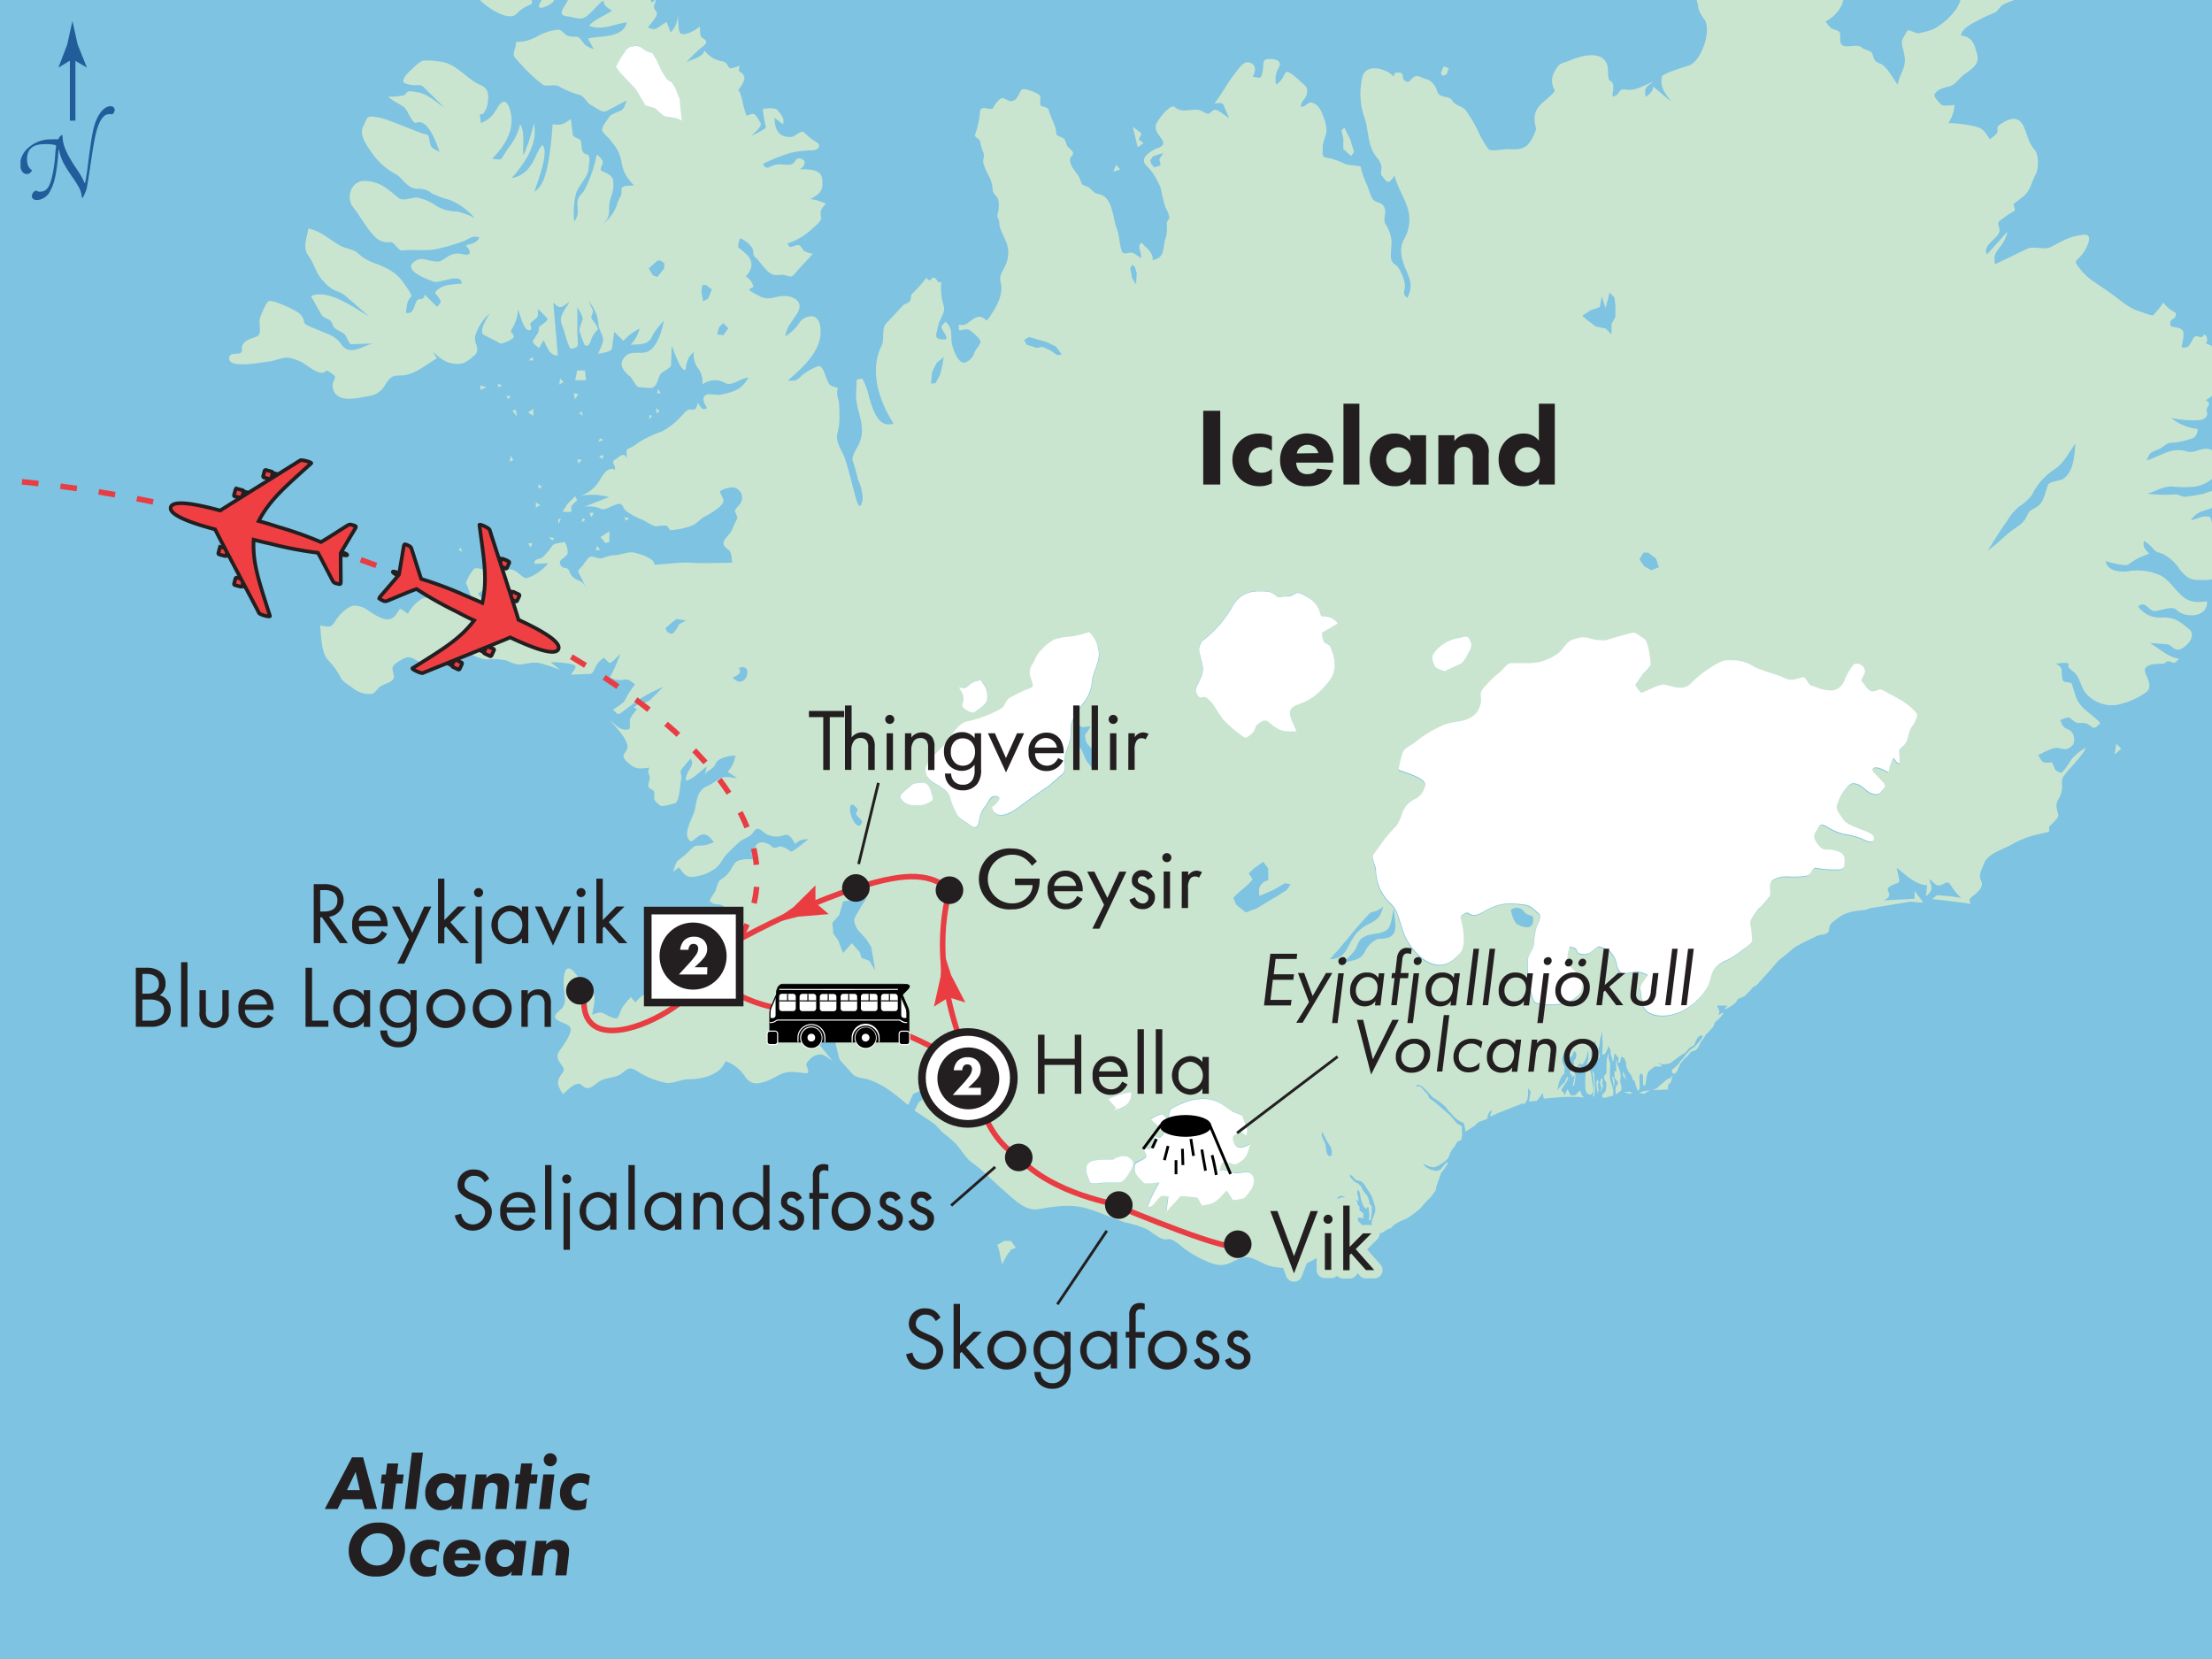 <svg xmlns="http://www.w3.org/2000/svg" xmlns:xlink="http://www.w3.org/1999/xlink" viewBox="0 0 400 300"><rect x="0" y="0" width="400" height="300" fill="#333333" stroke="none"/><defs><style>.a{fill:#e93d42;}.b{fill:#231f20;}.c,.i{fill:#fff;}.c,.f,.m{stroke:#231f20;}.c,.f,.m,.n,.o{stroke-width:0.5px;}.d,.e{fill:#225d9b;}.e{stroke:#225d9b;stroke-width:0.75px;}.f{fill:#ef3f43;}.g{fill:#7ec3e2;}.h{fill:#cae5cf;}.j,.k,.l,.m,.n{fill:none;}.j,.k{stroke:#e83d43;}.k{stroke-dasharray:3 4;}.l{stroke:#cae5cf;stroke-linecap:round;stroke-linejoin:round;stroke-width:3px;}.n,.o{stroke:#000;}.o{fill:url(#a);}</style><radialGradient id="a" cx="2130.2" cy="848.73" r="4.79" gradientTransform="translate(-1266.55 -583.33) scale(0.7 0.93)" gradientUnits="userSpaceOnUse"><stop offset="0" stop-color="#d6e2b4"/><stop offset="0.06" stop-color="#c6d1a6"/><stop offset="0.41" stop-color="#727960"/><stop offset="0.69" stop-color="#35382c"/><stop offset="0.89" stop-color="#0f0f0c"/><stop offset="1"/></radialGradient><symbol id="b" viewBox="0 0 22.28 25.5"><path class="f" d="M7.72,9c0,.17-.08.31-.17.31H6.83c-.09,0-.17-.14-.16-.31v-.7a.17.17,0,0,1,.17-.17h.71a.17.17,0,0,1,.17.17Z"/><polygon class="f" points="7.56 10.4 6.79 10.39 6.8 9.26 7.58 9.27 7.56 10.4"/><path class="f" d="M4.25,12.15c0,.17-.08.31-.17.3H3.36c-.1,0-.17-.14-.16-.31v-.7a.17.17,0,0,1,.17-.16h.72a.16.16,0,0,1,.16.16Z"/><polygon class="f" points="4.09 13.59 3.32 13.58 3.33 12.44 4.11 12.46 4.09 13.59"/><path class="f" d="M14.89,9c0,.17.08.31.17.3h.71c.1,0,.17-.14.16-.31v-.7a.16.16,0,0,0-.17-.16H15a.15.15,0,0,0-.16.17Z"/><polygon class="f" points="15.04 10.4 15.82 10.39 15.8 9.26 15.03 9.27 15.04 10.4"/><path class="f" d="M18.36,12.15c0,.17.08.31.18.3h.71c.09,0,.16-.14.16-.31v-.7a.16.16,0,0,0-.17-.16h-.71a.17.17,0,0,0-.17.17Z"/><polygon class="f" points="18.51 13.59 19.29 13.58 19.27 12.44 18.5 12.46 18.51 13.59"/><path class="f" d="M11.14,25.1c.13,0,.16-.58.21-.86.45.11,2.83.78,3.6,1,.27.07.32,0,.31-.55a.65.65,0,0,0-.22-.57c-.48-.47-2.23-2-3.14-2.92a50,50,0,0,0,.47-5.82c0-.53.1-1.72.08-3.09,3.24.71,5.48,2.3,9.44,4.84.17.13.18-1.37,0-1.54-1.09-1-8.6-8-9.42-8.72,0-2.57-.12-6.61-1.32-6.61s-1.35,4-1.33,6.61C9,7.54,1.49,14.62.4,15.59c-.2.17-.19,1.67,0,1.54,4-2.55,6.19-4.14,9.43-4.84,0,1.36.09,2.56.08,3.09a49.85,49.85,0,0,0,.48,5.81c-.91.89-2.66,2.46-3.15,2.93a.65.65,0,0,0-.22.57c0,.5,0,.62.31.55.77-.21,3.15-.88,3.61-1C11,24.52,11,25.1,11.14,25.1Z"/></symbol><symbol id="d" viewBox="0 0 4.31 7.88"><polygon class="a" points="2.16 0 1.44 3.94 0 7.88 2.16 6.89 4.31 7.88 2.88 3.94 2.16 0"/></symbol><symbol id="f" viewBox="0 0 4.3 4.3"><circle class="b" cx="2.15" cy="2.15" r="2.15"/></symbol><symbol id="l" viewBox="0 0 6.5 6.5"><rect class="c" x="0.25" y="0.25" width="6" height="6"/><circle class="b" cx="3.21" cy="3.22" r="2.19"/></symbol><symbol id="m" viewBox="0 0 6.5 6.5"><circle class="c" cx="3.25" cy="3.25" r="3"/><circle class="b" cx="3.28" cy="3.28" r="2.02"/></symbol><symbol id="n" viewBox="0 0 12.83 24.36"><path class="d" d="M5,16.1c.09,0,.13,0,.17-.08a1.14,1.14,0,0,1,.42-.5c.08,0,.12,0,.12,0,0,1.28.46,2.42,1.85,4.51a11.57,11.57,0,0,1,1.16,2c0,.09,0,.08.06,0,.11-.49.26-1.42.37-2.33.53-4.26.76-5.19,1.07-6,.51-1.36,1.3-2.1,2-2.1a.52.52,0,0,1,.59.48.83.83,0,0,1-.2.51.3.3,0,0,1-.32.09.74.74,0,0,0-.28,0c-.59,0-1.25.62-1.73,2.52-.28,1.19-.4,1.9-.91,5.33-.11.73-.28,1.78-.34,2.1a2.54,2.54,0,0,1-.2.63c-.06.14-.15.39-.29.65s-.22.12-.22,0a3.08,3.08,0,0,0-.52-1.51c-.32-.62-1.38-2-1.73-2.69a6.3,6.3,0,0,1-.82-2.12c0-.16-.06-.16-.08,0-.23,3.18-.6,4.56-1.08,5.42a2.18,2.18,0,0,1-1.84,1.36c-.51,0-.82-.32-.68-.74a.94.94,0,0,1,.31-.45c.12-.09.23-.12.31-.08a.78.78,0,0,0,.45.12c1,0,1.41-.74,1.79-2.72a21.6,21.6,0,0,0,.29-2.29,10,10,0,0,1,.11-1.08c0-.17,0-.22-.09-.25a5.81,5.81,0,0,0-1.51-.12c-1.53,0-2.32.65-2.35,2,0,1.05.46,1.39.57,1.45a.18.18,0,0,1,0,.29.74.74,0,0,1-.57.33c-.65,0-.93-.71-.93-1.33a3,3,0,0,1,1-2.15,4.52,4.52,0,0,1,3.35-1.24A3.76,3.76,0,0,1,5,16.1Z"/><line class="e" x1="7.09" y1="13.56" x2="7.09" y2="5.02"/><path class="d" d="M7.06,5.19,5.18,6.33l0-.06L6.35,3.21,7.06,0l.71,3.21L9,6.27l0,.06Z"/></symbol></defs><title>6DIceland17</title><polygon class="g" points="-2 303 -3 -2 403 -3 403 303 -2.6 303 -2 303"/><path class="h" d="M337.82,164.29l.13,0-.25,0Z"/><path class="h" d="M85.68-1.47c.52,1.67,6,5.7,7.68,4A6.54,6.54,0,0,1,95.53,1c1-.47.74-.51.36-1.53-.12-.32,3.53-1.77,4.06-2A12.91,12.91,0,0,0,97.61.65c-.8,1.59,1.87.25,2.3-.21s1.6-2.43,2.17-2.73,2.54.18,3.29.24c-2,.51-1.94.78-2.94,2.58-.67,1.21-1.69,2.23.25,2.44,1.64.18,2.36.92,3.75-.33,1-.87,1.64-1.79,2.7-2.58,0,1,.8,1.35,1.53,1.88-1.33.92-3.06,1.49-4.11,2.7,2.23,1,4.45-.32,6.82-.59-.78,3-5,2.31-7.05,2.94l1.06,1.88A4,4,0,0,1,105.68,8c-.27-.31-.83-1.28-1.24-1.33s-1.55,0-2-.3-1-1-1.42-1a9.46,9.46,0,0,0-4,1.28,7.4,7.4,0,0,1-3.76.94c.27.79-.78,2.06-.16,2.79.79.92,1.57,1.79,2.43,2.65a33.51,33.51,0,0,0,2.58,2.25c.59.48,2.14-.15,3,.36a14.51,14.51,0,0,0,3.61,1.48c1,.28,1.32,1.44,2.19,1.9s2,1.5,2.89,1l3.52-1.87c-.26.61-.41,1.49-1,1.81s-1.91.69-2.2,1.21-1.29,1.73-1.25,2.27,1,1.31,1.29,1.63c1.29,1.62,1.87,2.31,2.24,4.31s.92,2.62,2.23,4.17c-.73.08-2.43-.17-2.25.91.15.92-.49,1.39-.72,2.28a7.26,7.26,0,0,1-2.62,3.73c1-1,1.12-1.33,1.12-3.12,0-1.22.7-2.36.75-3.63.08-1.81-.38-2.05-2.07-2.78-.56-.24.26-1.25.14-1.74s-.79-1-1.06-1.29A24.42,24.42,0,0,1,105.88,34c-.51,1.21-1.53,1.39-1.47,2.89s.25,2-.57,3.2a14.33,14.33,0,0,1,.35-5.17c.46-1.42,2.19-3,2.25-4.47,0-.88.55-2.37-.43-2.58s-.76-1.34-.93-2.2-1.43-.58-1.52-1.41l-.32-2.74c-1.38.92-1.66,1.19-3.29.94-.2,2.17-.34,4.33-.74,6.47s-.84,4.61-2.56,5.75c.42-1.54,2.79-7.37,1.41-8.46-1,1.17-1.23,2.54-2.1,3.7a5.07,5.07,0,0,1-3.42,2.29c2.29-2.67,4.84-6.2,4-9.87a34.33,34.33,0,0,1-1.88,5.76c-.24-1.83.37-4-.59-5.64a10.66,10.66,0,0,1-2,4.13c-.5.68-.94,1.39-1.38,2.11-.19.3-1.36,0-1.71,0,2.09-2.09,3.88-4.73,3.46-7.86-.16-1.23-.93-3.75-2.34-1.58-1,1.6-1.39,2.24-3.12,3l-.21-1.37c-.06-.4.53-.14.68-.39a4.94,4.94,0,0,0,.72-1.64c.16-1.48.38-2.77-1.26-3.47-2.76-1.18-4.48-4.17-7.78-4.29A9.42,9.42,0,0,0,76.34,11a8.54,8.54,0,0,0-1.8,1.46c-.56.46-2.49,2.3-1.15,2.66a5.71,5.71,0,0,0,2.22.27c.82-.07,1.23.64,1.81,1.18,1,.93,1.95,1.92,2.91,2.89-1.31-.89-3.15-2.57-4.77-2.75a6.44,6.44,0,0,0-1.7-.19c-.31.07-.53.59-.82.71a11.1,11.1,0,0,1-2.82.24c1,1,2,1.2,2.94,2,.51.42,1.47,3,2.09,2.73,2.15-.92,3.73,3.85,4.25,5.26-1.4-.7-1.62-.65-1.86-2.18C77.46,24,77.13,24.44,76,24c-1.93-.76-3.86-1.52-5.79-2.26a11.72,11.72,0,0,0-2.76-.65c-1.21-.17-1.23.74-1.78,1.78-.82,1.54.79,3.63,1.63,4.85a12,12,0,0,0,4.27,3.77c1.37.76,2,2.65,4,2.65a3.61,3.61,0,0,1,2.51.82,16.17,16.17,0,0,0,3.21,1.17,11.77,11.77,0,0,1,4.54,3.3,12.94,12.94,0,0,0-3.22-1.19,6.94,6.94,0,0,1-3.82-1.08,8.27,8.27,0,0,0-3.27-1.4c-.92-.18-2.62.71-3.42.06-2-1.67-3.48-3.09-6.28-3.09-2.36,0-3.3,3.07-1.95,4.76s2.24,3.56,3.74,5.11a3.26,3.26,0,0,0,3,1.18c.77,0,1.38,1.6,2.13,1.51,2.21-.25,4.94.24,7.05-.46A33.45,33.45,0,0,0,84,43.54c1-.49,1.57-1,2.7-.59-.62,1.07-1.33,1.11-2.47,1.41,1.13,1.3,1,2-.78,1.56a3.16,3.16,0,0,0-2.62.59c-1.14.69-1.09.91-2.49.72s-2.17-.83-3.43.08c-2.19,1.6,2.42,3.19,3.43,3.59,1.23.49,5-1.75,5.19.38-1.34.16-3,.08-4.14.93-1,.72-.76.64-.08,1.59s.33.85-.24,1.7L76.81,53.3c-.33,1.45-1.09.23-1.57,1.34s-.52,2.18-1.84,1.94c.17-1.17.11-2.11.95-2.94.27-.27-1-1.94-1.25-2.32-1.4-2.1-3-2.8-5.31-3.72a8.68,8.68,0,0,1-3.09-1.82c-.66-.66-2.22-.85-3.05-1.29-2.18-1.17-3.35-2.59-5.88-3.17-.27,1.76-1.1,3.46,0,4.93s1.32,3.2,2.74,4.62a6.46,6.46,0,0,0,2.08,1.67,6.4,6.4,0,0,1,1.83.91l4.28,3.73c-2.63-1.44-7.19-5-10.46-3.64.63,1.14,1.25,2.28,1.92,3.4.38.63,1.47.65,1.82,1.35s.17.85,1,1.35c.47.28,1.27.61,1.54,1.08.14.24.68,1.53.94,1.52l3.93-.12c-1.77.44-4.21,2.33-5.64.18-1.11-1.67-2.87-2-4.58-2.78-.5-.24-2-.7-2.15-1.17a2.6,2.6,0,0,0-1.37-2c-.77-.47-4.25-2.18-5.05-1.88-.52.2-1.62,2.91-1.65,3.42-.08,1.17.45,2.57-.61,3-1.33.5-2.71.81-2.59,2.36.1,1.34-2.19.09-2.31,1.48-.17,2.06,6.07.74,7.11.65s2.76-.85,3.63-.69a7.93,7.93,0,0,1,3.54,1.57c.88.58,2.41,1.65,3.2.86.32-.32,1.23.59,1.57.83s-.37,1.23-.36,1.61c.15,3.57,4.3,2.48,6.5,2.06a3.88,3.88,0,0,0,3-2c.84-1.31,1.18-1.72,2.72-1.72C75,67.87,76.84,66,79,64.81l-.71-1.17c1.21,1,2,1.82,3.53,2.08,1.85.31,2.45-.18,3.88-1.37s-.19-2.28.28-3.78a8.69,8.69,0,0,1,2.54-3.86c-.37.74-1.84,2.81-1.17,3.76,0,0,3.16,1.64,3.17,1.65.39.07,2.5-.84,2.39-1.29-.2-.82-.84-.65-.3-1.4a7.59,7.59,0,0,0,1.08-3.54c.23.6,1.22,4.81,2.35,3.64.16-.17-.24-.85-.12-1.06a4.86,4.86,0,0,1,1-.87c.51-.47.34-1,.34-1.71a13.86,13.86,0,0,1,1.67,1.65c.45.5-1.47,1.34-1.47,1.7,0,.94-.42,1.34-1,2.21-.41.58.51,1,1,1.49l.82-1.41c.61,1,1.11,2.94,2.59,2.7q-.41-4.76-.82-9.52c1.32,1.32,1.37.86,2.94-.12-.74,1.34-2,2.58-1.41,4.05s.8,2.85,1.48,4.29c.15.32,1.47-.07,1.44-.63,0-.73-.1-1.46-.1-2.19V55.53c.27.51,1.14,1.75.94,2.35s-.77,1.58-.43,2.33a22.16,22.16,0,0,0,.85,2.24c.65.33,1-.5,1.11-.92a4.24,4.24,0,0,1,1.2-1.89c.24-.29-.75-1.58-1-1.87-.44-.58.35-1.15.09-1.74l-.79-1.79c1.13,1.7,1.71,2.54,1.87,4.58.07.92,1,2,.8,2.92a17.23,17.23,0,0,1-.9,2.26c.61-.17,2.41-.32,2.51-1l.43-3,1.65,1.64a9.42,9.42,0,0,1,2.94-2.23,6.49,6.49,0,0,1-1.65,2.94c1.59-.13,3.3.1,3.93-1.59A12.08,12.08,0,0,1,120.06,58c-.36,1.77-1.32,5.59-3.69,5.77-1.78.13-2.75-.31-3.72,1.24-.7,1.13.27,2.27,1.3,3.09.4.32,1.09,1.85,1.51,1.89l2,.16c1.25.1,1.39-1.31,1.89-2.36.31-.65,2-1.17,2-1.77l.11-3.44c.52.94,1.46,4.37,2.47,4.35.32-1.58.34-2.23,1.53-3.29a4.18,4.18,0,0,0,1,3.25,4.41,4.41,0,0,1,.56,2.63,3.68,3.68,0,0,1,4.13-.25c1.21.65,2.77-.91,4.22-1-1.34,2.23-2.57,2.56-5.07,3.1-.68.15-2.22-.29-2.69.07-.88.68-.11,1.65.24,2.35-.92.6-1.18-.28-1.64-.94-.41,1.12-.25,1.31-1.46,1.19-.54-.05-1.35,1.07-1.74,1.42A13,13,0,0,1,119.74,78a22.35,22.35,0,0,0-4.24,2,7.34,7.34,0,0,1-1.9,1.13c-.49.12-.24,1.36-.24,1.82-.48-1.41-1.33-.31-2.17.18s.25,1,0,1.81c-1.52-.79-2.46,1.62-3.23,2.64a6.71,6.71,0,0,1-2.88,2.06,11.79,11.79,0,0,1,5.05.24l-4.47,1.76a5.76,5.76,0,0,1,3.14.41c.56.23,1.92-.61,2.57-.81,1.51-.47.93.51,2,1.27A13.46,13.46,0,0,0,116.18,94c.73.3,1.82,1.21,2.61,1.17a5.58,5.58,0,0,1,1.74-.11c.33.13.43.86.84.81a13.88,13.88,0,0,0,3.86-.87c.77-.32,1.35-1.1,2.08-1.52a14.27,14.27,0,0,0,2.76-1.79c1.17-1.08.79-1.18.15-2.63-.24-.54,2-1,2.42-.93a1.89,1.89,0,0,1,1.29,2.82c-.19.39-1.14,1.16-1,1.56s.54,1.08.36,1.36c-.47.7-.84,2-1.31,2.58-1.06,1.26-1.8,1.83-.29,2.94.68.5.58,1.57.72,2.37-2.45,0-5,.16-7.4,0-2.14-.14-4.46.28-6.7.35.33-1.08-3.23-2.22-4.11-2.23s-2,.44-2.88.5a7.21,7.21,0,0,0-2.26.51c-.91.34-1.64-.42-2.39-.19-.36.11-1.2,1.53-1.59,1.88-.82.75-.49.87,0,1.81l1.16,2.42c-.49-.9-.63-1.44-1.56-1.85a2.47,2.47,0,0,1-1.71-1.64c-.54-1.09-1.08-.21-1.6-1.15s.69-1.16,1.26-2A3.41,3.41,0,0,0,102.1,98c-.53.14-1.85.22-2.2.64a12.18,12.18,0,0,1-1.82,2.16c-.61.42-1.54.15-1.41,1.17l2.47-.12a8.4,8.4,0,0,1-3.69,2.64c-1,.42-2.1-1.94-3.6-1.46-1.73.55-1.07,3.14-2,4-.74.68-1.48-.25-1.34,1l.28,2.4c-.75-1.05-1.52-2.06-2.35-3.06.91-.66,1.26-.77,1.44-1.85a4.27,4.27,0,0,1,1.26-1.91c-.65-.18-2.88-1.2-3.45-.72a9.28,9.28,0,0,0-1.44,2.51,21.26,21.26,0,0,1,.89,2.41,23.92,23.92,0,0,1-.23,2.61c-1.6-.67-2,.07-2.59-1.76l-1.06.59a6.11,6.11,0,0,1,.88-1.5c-.47-.91-2.66-1.56-3.47-1l1.17,1.64c-1.09-.09-2.78-.71-3.72,0A7.15,7.15,0,0,0,73.76,111c-.26-.17-1.32-1.07-1.49-.83-.51.74-.82,1.46-1.71,1.76-1.17.39-3.24-1-4.16-1.67a4.21,4.21,0,0,0-2.21-.72c-.94-.16-2.69,1.44-3.21,2.24-1.13,1.74-1,1.69-3.09,1.33.22,1.84.11,4.83,1.49,6.32a12,12,0,0,1,2.2,3.06c.44.87,1.56,1.44,2.31,2a4.65,4.65,0,0,0,3.13,1c.75.07,1.18-1.06,1.88-1.44,1.12-.6,2.66-.79,2.27-2.13s-.23-1.6,1.05-2.39,1.74-.91,2.88-.24,1.85.45,3.3.22c.87-.14.62-.31.54-1.19,0-.4.86-.41,1.19-.49a13.56,13.56,0,0,1,3.25.05c1.73,0,3.05,1.46,5,1.35a9.59,9.59,0,0,1,3.28.24,9.26,9.26,0,0,0,2,.69c1.55,0,2.31-.55,4-.24a28.61,28.61,0,0,1,3.68,1.25l-1.76-1.41a16.08,16.08,0,0,1,3.51.28c1.59.33,1,.74.13,1.95,1.17,0,2.35-.12,3.53-.12.53,0,1-1.66,1.47-2.08.21-.18.87-1,1.11-.76s.74.84.95.84c.43,0,1.53-1.34,1.88-1.64a23.81,23.81,0,0,1-1.88,4.23,3.51,3.51,0,0,0,2.75.4c.72-.08,1.24.5,1.83.89a13.79,13.79,0,0,0-1.82,2.83c-.37.69-1.55,1.27-2.17,1.76,1,1,.83,1,1.92.21l2.5-1.9a28,28,0,0,1,4.63-2.42l-2.25,2.25c-.75.75-2.37.66-2.94,1.35-.16.19.4.36.5.4a8.93,8.93,0,0,0-1.29,1.76c-.16.43.2,1.82-.3,1.92-1.49.3-2.18-.75-3.34-1.68.87,1.1,3.23,3.32,3.17,4.94,0,.58-1,1.29-.65,1.91a5.45,5.45,0,0,0,1.4,1.34c1,.81,2.08.49,3.24.39-.61,1,.23,1.32,0,2.22-.35,1.31-.45,1.24.71,1.94.29.18.12,1.06.12,1.37,0,.5.72,1,1.05,1.31s2.06-.25,2.6-.35c1-.19,1-3.53,1.24-4.34s-.43-1.26.09-1.89,1.06-1.27,1.61-1.9c1,1.36-1.07,2.29-.82,4,1.37-.29,2.62-1.8,3.76-2.58l-.35,1.53c.42-.87,1.49-1,1.85-1.85a1.83,1.83,0,0,1,.91-1,6.35,6.35,0,0,1,2.76-.64,5.57,5.57,0,0,1-1.41,2.94l1.76,1.17c-1-.11-2.16-.48-3.05,0s-1.48,1-2.31,1.37c-1.86.79-1.94,2.39-2.32,4.27-.3,1.49-2.49,4.58-.76,5.75.29.19,1.49-1.31,2.34-1.25s1.25.71,1.87,1.38a5.73,5.73,0,0,1-2.42.66c-1.18-.09-1.27.2-2.12,1.05a23.1,23.1,0,0,1-1.94,1.61c-.48.38-.69,1.51-.92,2.08l1.06-.82c1.21,1.61,1.49,2,3.49,1.56a7.74,7.74,0,0,0,3.11-1.38c.77-.51,1.29-1.72,1.94-2.43s1.5-1.52,2.3-2.26,2-.88,2.61-1.83c.82-1.29,1.3-.35,2.48.39a3.93,3.93,0,0,0,3.15.11c.9-.28,1.51.84,1.95,1.6a2.84,2.84,0,0,1,2.35-.82c-.34.25-2.8,2.37-3.15,2.18a7.28,7.28,0,0,0-1.67-.89c-.45-.08-1.31.49-1.64.11-.58-.67-2.3-1.33-2.91-.38-1.08,1.68-1.28,1.54.32,2.74a8.88,8.88,0,0,0-2.6-.14c-1.44.27-1.45.36-2.21,1.61a5.19,5.19,0,0,1-1.87,2c-.65.43-.76,1.31-1,2-.14.38-1.26,1.74-1,2,1,.82,1,.28,2.14.69.74.27.5,1.81,1,1.81.76,0,1.22.58,1.74,1.11-.23-.19-.58-.38-.76-.09s2,2,2.24,2.16c-1.58-.23-1.58-.36-2.35,1.06l-2-1.17-.24,2.47c-1.32-1.62-1.63-1.14-3.64-.59.55,1.54,1.14,2.51.71,4.11-1.09-.55-1.17-.57-1.41-1.76-.6,0-2,.86-1.26,1.54a25.58,25.58,0,0,0,2.32,1.75c-.44.74-.94.7-1.7.7-.46,0-.94.9-1.22,1.23-.6.71-2,.54-2.82,1.2-.34.28-1.24,1.31-1.67,1.33s-1-.84-1.53-.94c-1.39-.27-2.26.77-3.06,1.64l-.82-.94a15.56,15.56,0,0,0-1.53,1.82c-.26.39-.64,1.78-.94,1.94-.56.3-2-.61-2.51-.84-.67-.34-1.25,0-2,.26.08-1.24,1-3.46-.23-4.43a36.07,36.07,0,0,1-3.17-3.43c-1.81-1.81-1.82,1.59-1.76,2.63.11,1.9.74,3.29-.78,4.49-2.41,1.89,1.38,2,1.94,3s-1.58,3.7-2.06,4.47c-1,1.59,1.51,2.64.76,3.64-1.32,1.75-1.1,2.23,0,4,.53-.49,2.45-2.6,3.4-1.65,1.28,1.28,2.14-.06,3.32-.75s2.94-.54,3.94-1.4c1.69-1.45,1.8-.86,3.74.22a15,15,0,0,0,4.21,1.51c1,.24,2.8-.63,4-.63,2.53,0,5.84-.75,6.77-3.29a7.2,7.2,0,0,1,3.68,3c1,1.25,2,1.15,3.41.74s2.49-1.35,3.72-1.66,2.75.08,3.93.11c.57,0-.19-1.57-.17-1.64a4.43,4.43,0,0,1,1.17-1.29c1.57-1,2.3-.21,3.61.7l-2.9-3.58,1.23-.71,1.06-1.59H152l2.29.18,3.35-.53-3,1.59-2.12.18-1.23.18-.18,1.23.71,2.82,2.43,2.7c.78.68,2.12.6,3.09,1,2.69,1,4.63,2.65,6.82,4.48.14.12.92-2.09,1.06-2l1.59-.71.53-1.23.71-1.76-.71-1.23.35-1.23.88-2.47v2.64l1.06,2.64-.71,1.23L167.83,198l-1.76,1.41-.7,1.41,3.7,2.47,1.34,1.46a25.42,25.42,0,0,1,2.48,2.12c.91,1,1.77,2.59,2.81,3.31,2.05,1.42,3.77,3.36,5.71,5,1.69,1.42,3.89,3.88,6.29,3.48,2.94-.48,5.65-1,8.62-.19,2.52.68,4.76,1.84,7.23,2.6a18,18,0,0,1,4,1.29c1,.63,2.41,2,3.63,1.73,1-.2,2.56,1.45,3.42,2a19.2,19.2,0,0,0,2.89,1.67c1.4.64,2.87,1.33,4.47.8,1-.34,2.56-1.36,3.68-1.22s2.81,1.21,3.87,1.56a11.57,11.57,0,0,0,3.83.32c2.49,0,4.82-2.06,7.17-2.78l2.62-1.44,2-.73,1.27-.3,1.55-.09,1.15-.18-.77-.43-.76-1.4-.67-.45.37,1.12-.35.22-.8-1.47-1-.94-1.21-.55-1.31,0,.56-.5.7-.19.71.17.43.59.46.28.67.06.39.17,0-1s-.68-.45-.68-.55,0-.67,0-.67l-.36-.28-1.55-.19-.71-.62-.78-.31-.67,0,.31-.39.56-.15.53.2.32.38.36.35.31-.21.53-.11.5.13.53.28-.16-.95-.15-.6.13-.53.21.17.18.56.11.63.11.53.22.6.29.63.46.35.14-.35h.21l.08.63.08.95-.13.78h.32s.13-.53.16-.78.09-.85.09-1,0-.7,0-.7l-.43-.56-.08-.63-.36-.81a5.82,5.82,0,0,1-.68-.84,7.92,7.92,0,0,0-.51-.94s-.43-.28-.46-.38-.42-.17-.6-.31a2.38,2.38,0,0,1-.43-.45,5.12,5.12,0,0,1-.39-.45.81.81,0,0,1,0-.42l.46.35.43.49a.66.66,0,0,0,.43.24c.32.07.74.2.74.2l.5.49.54.87.47.66.47.95.26.84.26.91,0,.7-.27.85-.31.64-.09.78.29.81.57.52.64.27.28.07,1.29-.83.42-.08.52-.57.73-.47.7-.33,1.12-.48,1.29-.93,1-.83.94-1.11,1-1,.79-1.1.23-1,.41-1.17.38-1,.52-.71.55-.85.13-.42-.28.11-.55.64-.52.64-.7.22-1.06-.2-.92-.55-.47-.56,1.07.48.85.2.84-.3.87-.58.46-.32.52-.54.34-.92.41-.71a2.26,2.26,0,0,0,.49-.64,3.35,3.35,0,0,1,.45-.71l.6-.22.2-1-.08-.7.06-.74-.89-.55-1.25-1.46-1.57-1.35-1.14-1-1.07-.76-.36-.77-.54-.56-.79-.87-.88.08.59-.4.82.48.86.87.93,1,1.21.79,1.07.9.65.84,1,1.08.71.59,1,.48.27,1.51,1.68-1.08s.63-.68.73-.68,1.51-.55,1.51-.55l.16-.88.59-.75v.6l-.24.22.08.38,1.54-.69,4.28-1.68.32.14a6.23,6.23,0,0,1,.42-.64,4,4,0,0,0,.23-.92l0-1.31.47.63-.13.78-.13.74s-.1.25,0,.25l1.37-.12,1.11-1.39s.09,1.06.23,1,3.63-.33,3.63-.33h2.43l1.24.12a1.06,1.06,0,0,1-.57-.66,3.44,3.44,0,0,0-.26-.63l-.87.89h-.81l-.58-1.12-.51,1.14-.22-.56-.32-.24,0-.39.93-1.36.31-.64-.28-.14-.45,1-.49.39-.8,1,.3-1.41.48-1.14.49-.5.05-1.13-.47-1.12.06-.67.48-1.28.07.17.22.31-.16.85.08.63.45-.61.6-.25.31-.82.25-.07.25.46-.13.85-.35.36v1.52l-.36-.31-.34.82.15.56.32,0-.21.46.63-.33-.26,1.27-.17.57a.36.36,0,0,0,.32-.11,12.14,12.14,0,0,0,.22-1.73l-.22-.63s.48-.78.52-.89.38-.64.38-.64l.57.17.38-.53.38-.85.26-1.2.08.49,0,1-.34,1-.27,1.24,1-.68.17-3.25.75-1.77-.12,1.48-.08,1.62-.3,1.2.15.39.27-1s.18.28.28.14a8,8,0,0,0,.55-.75,7.23,7.23,0,0,0-.26-1.09l.2-1.06s.06-.81.09-.92.4-1.42.4-1.42,0,1.62.06,1.73-.07,2.5-.07,2.5a1.62,1.62,0,0,0,.56-.29c.1-.14.45-.92.45-.92s0-.28,0-.39v-.11l.5.77v.74l.29.88.11.6.17-.5.16-1.13.72.87-.13.92.39-.08.23-1.06.5.24.33.7.08.91.37.84.54.7.22.7.39.35.23.88.36.92.32-.54-.07-2.12.17-.6.46.31.06,1.76.15.28.31-.46.16-1.24.27-.85.56-.54.73-.5s.71.06.85.06a1.15,1.15,0,0,0,.42-.22l-.82-.48,1.06.3,1.16-.19,1.88-1.4.94-.58s.59-.68.66-.79a5.87,5.87,0,0,1,.87-.5l.34-.82.31-.57s.42-.36.52-.36h.42l-.21.5-.59.78-.73.79-.67.43-.76.79-.45.61-.52.57-.52.68-.21.25-.49.43-.45.36,0,.46.43.31a3.47,3.47,0,0,0,.42-.4c.07-.1.34-.71.34-.71l.34-.75.59-.79.77-.68.55-.68a6.93,6.93,0,0,1,.81-.29c.11,0,.49-.5.49-.5l.41-.82a5.35,5.35,0,0,1,.48-.71c.1-.07.45-.78.55-.85s1.35-1.43,1.35-1.43l.24-.73,1.07-1,.6-.85-1.07.49.27-.62-.49-1.07,1.88,0-.51.62.24,0,.89-.48.84-.62.46-.71,1.17-.49,1-1,.55-.67.65-.34,1.07-1.19,1.43-1.57,1.39-1.62,2.08-1.69c1.16-1.21,3.38-2,4.86-2.79.78-.44,2.16-.12,2.25-1.13.1-1.24.75-1.44,1.73-2.22,1.37-1.08,3.32-1.27,5-1.42l2.67-1.33h0c1-.82,1.94-.74,1.28-2.11-.38-.78,1.27-1.17,1.94-1.52.29-.15-.3-2.24-.37-2.64,1.78,1.37,3.25,3,5.52,3.17l-.23,2c1.38-1.24,1.08-1.39.59-3.17,1,.81,1.38,1.65,2.53.94s1.2.1,2,1.13a11.35,11.35,0,0,0,1.52,1.63l.39.06.82.82c.33.05-.07-.78.05-.94a8.73,8.73,0,0,1,1-.86c.74-.63,1.59-1.55,1.06-2.49s.18-2.07.52-3c.65-1.85,3.26-2.51,4.9-3.43A17.66,17.66,0,0,1,368,151c.73-.18,1.47-.33,2.2-.51s.16-.63.39-1,1.74-1.56,1.62-2.12c-.24-1.12-.61-1.82,0-2.8a4.7,4.7,0,0,0,.64-3.07c0-.92.4-1.22,1-2,.44-.58,3.47-3.74,3.26-4.26a10.2,10.2,0,0,0-2.46,2c-.29.4-1.64,2.69-2.05,2.5s-.84-.27-1.07-.79c-.13-.28-.34-1.16-.68-1.11-1.58.24-1.47,0-2.31-1.32.8-.31,2.69-1.42,3.52-1.27,1.55.27,1.74.48,2.84-.62a2.28,2.28,0,0,0-.48-2.5c-1.26-.58-1.41-.65-1.88-1.94.38-.11,1.44-.63,1.75-.39.64.48,1,1,1.84.94a2.46,2.46,0,0,1,2.12.71c.65.45,1-.21,1.57-.67-1.69-1.9-3.83-2.61-4.58-5.21-.17-.6-.36-1.2-.54-1.79s-1.25-.25-1.58-.63-.26-1.63-.33-2.11-.69-.79-1-1.06c.54,0,1.78-.25,2.23,0,.12.07-.09.63.09.78l.91.78c1.09.93,1.18,2.44,2,3.6a6.15,6.15,0,0,0,7,2,12.67,12.67,0,0,0,4.1-2c1.09-.85.34-2.15-.14-3.35-.69-1.73,1.82-1.76,3-1.76.8,0,.65-.72,1.56-.35s.89,0,1.53-.59c-1.63,0-3.92-2-5.29-2.82l3.08.23c.68,0,1.29,1.17,2.2.95,1.26-.31,3.24-2.46,1.81-3.66-1.78-1.5-2.72-2.23-5.07-2.11a4.76,4.76,0,0,1-4.15-2c1.33-1.25,1.83.9,3.06.81s3.06-1,3.89-.2c1.58,1.58,5.7,1.37,5.5-1.55-1.9.23-3.19.25-4.65-1.1-1.16-1.07-2.37-2.91-3.81-3.6a10.06,10.06,0,0,0-5.39-.8c-1.52.29-4.2.17-4.48-1.79.59.24,3.63,1,4.09.63a11.48,11.48,0,0,1,3.78-1.92c-.69-.85-1.23-1.21-.94-2.35a7.7,7.7,0,0,1,1.62,1.35c.68.85.82.62,1.78,1a8.14,8.14,0,0,1,3.11,2.86c1,1.22,1.72,1.84,3.23,1.84s2.73.22,3.75-.8c.58-.58.16-1.13-.06-1.9-.09-.31.89-.85,1.14-1.06l.4-.33V92.24a3.89,3.89,0,0,0-.7,1.63,5,5,0,0,1-1.56,3c-.09-.4-.51-3.38-.85-3.43-1.44-.24-2,.39-3.38.61a4.05,4.05,0,0,1,2-1.58c.55-.23,2.07-.53,2.24-1s.78-2.22,0-2.67c-.33-.18-1.77.47-2.25.56-1,.18-1.94.34-2.92.48-.61.09-1.27-.45-1.93-.45a22.65,22.65,0,0,1-5-.12c1.53-.44,2.73-1.29,4.32-1.29a27.67,27.67,0,0,0,4,.06c3.34-.5,4.39-2.39,6-5.07v-.17c-1.22,0-2.1-1.47-3.43-1.64s-2.38.87-3.73.47c-2.88-.85-4.71.86-7.32,1.64.58-1.39.7-1.45,2.11-2,.91-.32,1.42-1.22,2.42-1.22a11.91,11.91,0,0,0,3.25-.62c1.18-.32,1.29-.69,1.5-1.85a9.21,9.21,0,0,1-4.82-2,19.28,19.28,0,0,0,5.25.38c.89-.14,1.51-.82,1.19-1.57s1.2-1.37-.21-2c.92-.59,2.08-1.24,1.56-2.5a2.51,2.51,0,0,1,.27-2.89,4,4,0,0,0,.45-3,3.16,3.16,0,0,0-2.28-1.88,1.08,1.08,0,0,0-.24-1.65c-.82,1.27-1.31-.47-2.05.82-.63,1.1-.69,1.71-2.06,1.53.1-.69.55-2.27.24-2.94-.44-.92-2.2-.54-2.26-1.07-.1-.83,0-.79.71-1.29.21-.16.4-.85.15-1a5.59,5.59,0,0,1-2.12-1.81A22.5,22.5,0,0,1,389.38,57c-.19.19-1.88-.52-2.26-.62-1.86-.49-3.42-1.84-4.95-3s-3-2-4.4-3.07a10.58,10.58,0,0,1-1.87-2c-.9-1.11-.56-1,.42-2.07.74-.8,2.57-4,.5-3.79-2.35.2-3.78,1.06-5.88,2.18-1.33.7-3.08-.25-4.42.39l-5.77,2.77c-.24-1.45-.05-1.81.82-3.05A6,6,0,0,0,363,41.9L359.32,46c-.93-1.64,1.86-2.73,2.23-4.11.21-.77-.63-1.47.11-2s1.22-.92,1.87-1.33c.27-.17.87-.36.8-.72s-.33-.9-.09-1.07c.55-.41,1.11-.82,1.64-1.25,1.31-1.08,1.44-2.51,2.24-4,.54-1,.6-3.56-.21-4.45-1.16-1.29-1.26-2.74-2-4.27s-2-1.61-3.38-.8c-1,.61-1.44.56-1.31,1.74.05.46-1.05,1.15-1.39,1.46-1-1.53-1.22-2.07-3-2.41a22.93,22.93,0,0,0-4.5-.53A7,7,0,0,0,353.45,19c-.53,0-2.1.28-2.45-.11s-1.53-1.5-1.09-2c.77-.89,1.54-1,2.68-1.29.87-.25,1.54-1.19,2.19-1.8,1.09-1,3.29-1.89,2.78-3.82s-.8-3.29-2.93-3.54c0-1.36,2.59-2.5,3.64-3.06.8-.43,1.67-.76,2.5-1.13.5-.22.83-1.06,1.44-1.39C363.81,0,365.4-.24,367-.93c.65-.28.86-.95,1.56-1.1.91-.19,1.31-.26,1.78-1h-3.5c-.34.3-.7.7-1.12.75A4.82,4.82,0,0,1,362.41-3h-5.35a4.12,4.12,0,0,0-.71.49,6.26,6.26,0,0,0-1.73,2.13,6.41,6.41,0,0,1-1,2.19,12.59,12.59,0,0,1-4,3.47,14.15,14.15,0,0,1-2.7.73c-.39.1-1.86-.79-2-.47-.33.65-1.1,1.59-1,2.33s.44,1.76.53,2.63c.18,1.86-1,3-1.29,4.82-.78-1-1.95-3.37-3.16-3.81s-1.06-.87-1.49-1.94c-.17-.41-1.44-.58-1.87-1-1-.87-3.76.76-3.86-1.25-.06-1.19.24-1.6-.9-1.92-1-.28-1.15-.69-1.76-1.53,1.56-.72,3.51-2.83,3.21-4.77-.06-.42-.07-1.38-.18-2.11l-27.17,0a3.82,3.82,0,0,0,.46,2.19,5.94,5.94,0,0,1,.69,2.39,6.54,6.54,0,0,0,1.12,2c1.26,2-.55,7.37-2.75,8.24-.71.28-4.92,1.43-5,2.11-.27,2,.52,2.73,1.66,4.45l-3.17-2.7c-.21,1-.64,1.28-1.41,1.88-.27-1.76,0-1.72,1.41-2.82-1.29.52-3,1.59-4.43,1.52-.9-.05-1.29-.33-1.8.42a1.32,1.32,0,0,1-1.17.76c0-1.06.56-2.4-.49-2.85-.39-.17-.27-2-.39-2.56C290,9,286.12,10,284.07,10.86c-1.72.74-2.07.35-2.95,2.11a3.15,3.15,0,0,0,0,3.28c.26.44-2.22,2.28-2.61,2.74-1.29,1.5-1.11,2.59-.73,4.34a7.94,7.94,0,0,1-1.52,2.86c-1.2,1-2.07.78-3.66.78-.66,0-3.12.47-3.43,0a17,17,0,0,1-2-3.51,26.49,26.49,0,0,0-2-3.34c-.58-1-1.9-.86-2.55-1.93s-2.27-.24-2.77-1.74a3,3,0,0,0-2.3-2.25c-.84-.3-1.33-.75-2.05-.15-.57.47-.75,1.16-1.59.43-.32-.28-.14-1.26-.63-1.31-.7-.08-1.15-.19-1.25.72-1.08-1.39-4.9-2.6-5.64-.07a13.2,13.2,0,0,0,.44,7.73c.74,2.46.43,4.69,2.09,6.86A3.52,3.52,0,0,1,249.8,30c.08.42-.21,1.41,0,1.64,1.2,1.55,1.2,1.75,2.38.12.5,2,1.58,3.62,2.26,5.56a7,7,0,0,1-.54,5.94c-1,1.79-.4,3.8.35,5.52.89,2,1.19,3,.28,5.07-1.12-.62-.41-1.37-.47-2.35a8.73,8.73,0,0,0-1-2.78c-.47-1-1.45-.92-1.53-2.16s.18-2.1.08-3.21a7,7,0,0,0-1.06-2.84c-.53-.88.16-1.85-.13-2.76-.41-1.32-1.38-.91-2.11-1.65-.43-.43-.93-2.35-1.27-3a13.79,13.79,0,0,1-1-3c0-.07-2.26-.26-2.67-.4a15.63,15.63,0,0,0-2.78-1.06c-1.75-.22-1.39-.44-1.39-2.17,0-.83.61-1.87.67-2.8a7.06,7.06,0,0,0-.7-2.89c-.45-1.17-.82-1.88-2-2.25-.58-.17-1.12.9-1.95.77,0-1,.92-1.43,1.1-2.3.26-1.33-.3-1.46-1.29-2.38-.46-.43-2.19-2.12-2.58-1.46-.64,1.1-.57,1.32-1.69,2.14a4.2,4.2,0,0,1,.53-3.16c.64-1.38-1.15-1.51-1.88-1.47-1.31.07-.82.95-1.06,2.1-.32,1.54-.27,1.36-1.81,1.12.4-.89.85-2.13-.59-2.58-1.17-.37-2.08,1.35-2.64,2-1.43,1.76-2.25,3.61-3.71,5.37.61,0,1.41-.27,1.67.34l1,2.36c-.57-.34-1.95-1.55-2.59-1.53-.4,0-.77.67-1.17.71s-.94-.39-1.21-.5c-1.65-.68-3.42.6-4.88-.7-.73-.65-2.93,2.12-3.31,3-.87,1.9,2.65,3.26.59,4.29a6,6,0,0,0-2.47,1.5c-1,1.26.24,1.79.93,2.73a14,14,0,0,1,1.77,3.23,28.85,28.85,0,0,0,.82,3.41,5.69,5.69,0,0,1,.71,1.76c0,.34-.44.71-.47,1.06a8.44,8.44,0,0,1-.16,2.62c-.71,1.88,0,3.64-2.43,4.08.32-1.23-1.26-2.36-2-3.17-.93.8.22,1.76-.12,2.82-.43-.28-1.26-1.08-1.77-1-.74.05-1.42.41-1.68-.35-.43-1.3-.39-2.7-.88-4-.82-2.14-.69-5.79-3.38-6.28-.9-.16-1-.74-1.71-1.17-1-.58-1.08-.08-1.48-1.27-.46-1.37-1.49-1.92-1.81-3.2s.51-1,.47-1.76c0-.38-.86-.94-1.06-1.29-.34-.6-.21-1.17-.87-1.48s-1.13-.28-1.13-1c0-1-1-2.76-1.29-3.81-.18-.72-.69-.67-1.39-.91-.34-.11-.15-1.32-.15-1.65,0-.58-2.29-1.36-3-1.41-.94-.07-.75,2-2.3,2.19-.56.07-1.42-.85-1.91-.48a4.8,4.8,0,0,0-1.34,1.69c-.45.69-2.39-.83-2.39.9a16.79,16.79,0,0,1-.91,4c-.11.41.86.69.94,1.16a8.92,8.92,0,0,0,.58,2c.29.7-.14,1.22,0,1.9a10.33,10.33,0,0,0,1,2.35,6.39,6.39,0,0,1,.7,2.47c0,.8.85,1.17,1,1.85a5.32,5.32,0,0,1-.09,2.44c-.21,1,.28.95.28,1.82,0,1,1,2.62,1.35,3.64a5.31,5.31,0,0,1-.12,3.64c-.43,1.21-1.35,2-1,3.3.67,2.45-1.11,5.15-2.46,7-1-.76-1.38-1-2.58-.23-.93.62-1.29,1.25-2.47.94a3.46,3.46,0,0,0,0,1.06c.84-.11,1.53-.44,2.18.14.38.34,1.67,1.33,1.7,1.86s-.92,1.45-1.11,2a2.55,2.55,0,0,1-1.36,1.65c-1.44,1-2.54-2.35-2.71-3.26-.29-1.58.28-2.77-1.17-3.94-.7.8-.91.75-.41,1.66.2.35,1.1,1.54.25,1.53-2.11,0-1.5-.77-1.15-2.5.25-1.23,1.37-2.35,1-3.57a10.72,10.72,0,0,1-.42-4.4c-.66.52-.71-.47-1.29-.71s-.62,1.18-1.41,0A24.11,24.11,0,0,1,165,53.07c-.38.34-.18,1-.47,1.4s-.89.41-1.21.74l-3.11,3.33c-.81.87-.23,2.87-.79,4-2.29,4.5-.38,10.12,2.17,14.05-2.83.93-3.72-2.57-4.42-4.69A12.18,12.18,0,0,0,156,68.59c-.17-.26-1.15,0-1.13.29.07.92-.09,1.82-.06,2.75.09,3,1.89,5.34.6,8.48-.39.94-1.6,2.48-1.14,3.39a33.74,33.74,0,0,1,.9,3.26A8.9,8.9,0,0,1,156,90c-.12,1.66-.64,2.13-1.17.29-.69-2.41-1.21-4.85-2-7.25-.32-1-.9-1.84-1.25-2.82-.52-1.44,0-2,.17-3.51a27.39,27.39,0,0,0,0-3.22c0-1.43-.64-2-.24-3.37-1.59-.37-1.57-.46-2.18-2-.19-.48-.64-2.34-1.6-1.82a11.73,11.73,0,0,0-2.55,1.43c-1.1,1.1-1.18,1.2-2.73,1.08,2.44-2.06,5.72-5,5.92-8.42.12-2.07-.52-3.9-2.79-2.92-.7.3-1.07,1-1.54,1.61A8.39,8.39,0,0,1,142,60.82c.3-2,1.44-2.8,2.33-4.48s-.64-2.78-2.45-2.81-2.75,1-4.72-.07c-.51-.28-1-.54-1.51-.87s.6-.63.59-.71A2.78,2.78,0,0,0,134.87,50c1-1.18,1.46-2.3.47-3.64a11.34,11.34,0,0,0-1.75-1.53c-.32-.27.14-1.36.22-1.76a5,5,0,0,1,2,1.48c.61.57.25,1.56.68,1.91,1.05.84,2,2.75,3.29,3.19.65.23,1.49-.08,2.19.12,1.29.37,1.2.37,2.07-.65S146,47,147,45.89a6.5,6.5,0,0,1-1.53-.47c-.33-.22-.57-.94-.94-1.06-.83-.27-1.72,1-2.12-.35a11.75,11.75,0,0,0,4.64-2.8c.41-.37,1.53-1.29,1.45-1.82-.22-1.41-.11-1.48.85-2.54A8.1,8.1,0,0,0,146.5,36c1.79-.89,2.45-1.6,2.18-3.66-.25-1.88-2.69-1.69-4.06-1.75.78-.37,1.41-1.52.25-1.88s-.94.91-2,1.06c-.91.13-2-.2-2.83.07-1.06.33-1.42,1-2.1-.19a31.84,31.84,0,0,1,5-2,18.92,18.92,0,0,1,3.95-.47c1.09,0,1.85-.92.55-1.6a9.55,9.55,0,0,1-2-1.61c-.58-.54-1.71.75-2.27.79-2.38.18-3.1-1.39-3.1-3.46l1.53,1.18c.28-1.15-.25-1.56-.92-2.47-.51-.69-1.91-.35-2.72-.35a16.58,16.58,0,0,0,.55,3.28c.1.37-2.26,1.43-2.67,1.66.5-.57,2.12-1.75,1.66-2.45-1-1.49-.84-1.95-2.48-1.2a12.59,12.59,0,0,1-.7-2.39c0-.14-.61-2.58-.88-2.18.36-.55,1.44-1.83,1.11-2.6-.53-1.21-1.16-.18-.82-1.88-.36.1-1.64.65-1.85.35-.38-.54-.53-1-1.18-1.15a4.86,4.86,0,0,1-3.32-2c-.21,1.32-2.33,1.52-3.29,2.23a21.61,21.61,0,0,1,3.2-3.09c.81-.66.29-1.1-.35-1.42-.4-.2-.33-1.51-.38-2-.65.47-2.64,1.84-3.53,1.18-.41-.31-.39-2.72-.47-3.29a4.56,4.56,0,0,1-1.29,3.17l-.71-1.88c-1.5.67-1.81,1.83-3.41.94.41-.52,1.62-1.82,1.65-2.47,0-.46-.69-.85-.54-1.33l.42-1.37c-.23.27-.57.45-.82.71-.59-1.38-.91-1.46.24-2.47a3.36,3.36,0,0,1-1-.64l-25.78,0A3,3,0,0,1,91-2c-.75,1-1,1.12-2.1.78-.52-.16-1.73-1.06-2.53-1.35h-.65C85.52-2.39,85.49-2.07,85.68-1.47Zm37.15,114.34s-.71,1.41-1.18,1.65-1.06-.35-1.06-.35l-.24-.59,1.06-.94.94-.71s1.41.24,1.76.24Zm9.64,9.66c.91-.38,1.8-.84,1.12-1.69C136.39,119.54,135.05,125.2,132.47,122.54ZM362.88,94.31a10.14,10.14,0,0,1,2.21-2.69,9,9,0,0,0,2.35-2.13,11.75,11.75,0,0,1,4.31-4.78c1.46-1,2.48-3.07,3.56-4.51-.21,2.07-.23,4.89-2.12,6.34-.58.45-2.59.48-2.86,1.16-.39,1-.69,2.63-1.37,3.43s-1.91.91-2.36,2c-.55,1.38-1.31,1.75-2.54,2.63-1.64,1.17-2.91,2.66-4.62,3.8C360.57,97.84,361.62,96,362.88,94.31Zm-153-64.4-1.17.35-.59-.71L208,29l.47-.7.94-.35.94-.24-.7,1.06ZM195.5,135.38l-1.06-.88-.35-1.76.35-2.11,1.23.88,1.59-.18-1.06,1.59.18,1.23.7.88,1.24,1.06L198,137.5l-.53,1.41-1.06-1.41Zm37.19,25.56-1.94,1.23-1.23.71-2.29,1.41-1.94.71-1.76-1.41-.53-1.23a23,23,0,0,1,1.94-1.76,13,13,0,0,0,1.59-1.59l-.71-1.06.88-.88,1.76-1.23.88,1.23v2.12a2,2,0,0,0-1.23.71c-.71.71-.35,2.11-.35,2.11l2.47-1.06,2.12-1.23,1.06.18Zm8,48.08c-.91.31-.88-1.4-1-2s-1.06-1.87-.54-2.26a21.43,21.43,0,0,0,1.25,2.3A2,2,0,0,1,240.73,209Zm8.81-39.27c-.88,0-2.17,1.27-2.5,2-.93,2.09-2.24,1.77-4.3,2.4a14.29,14.29,0,0,0,2.29-2.29c.74-1.25.54-2,2.11-2.65,1.08-.45,3-.29,3.88-1.23.64-.7.79-2.77,1.06-3.7C252.27,167.17,253.27,169.76,249.54,169.76Zm25-2.53c-.79-.4-1.09-1.88-1.3-2.65a1.59,1.59,0,0,1,2.44.34c.81,1,1.86.15,1.58,1.82C277,168.21,275.35,167.63,274.55,167.23Zm22.67-67.28h.88l1.41,1.06.53,1.59-1.41.53-1.23-.71-.88-1.23ZM287.7,56.06l1.59-.53.35-1.94.71,2.12.71-2.82.88.88.18,1.59v1.94l-.7,1.23v1.94l-1.06-1.06-1.76-.35L287.17,58l-1.06-.88Zm-28.17,61.73a7.11,7.11,0,0,1,4.36-2.43c1.33-.24,1.51-.58,2.06.66.37.83,0,1.4-.43,2.18s-.8,1.61-1.54,1.94c-.91.4-1.79.83-2.68,1.27-.59-.24-1.65-.38-1.87-1C258.92,119,258.69,118.93,259.52,117.79Zm-11.25,37.07,2.05-2.86a32.49,32.49,0,0,1,2.24-2.53,9.64,9.64,0,0,0,1-2.27,4.46,4.46,0,0,1,2.17-2.44,3.29,3.29,0,0,0,1.92-2.39c.57-1.53-3.78-2.59-4.77-3a16.83,16.83,0,0,1,.78-3.13c.18-.68,1.66-1.39,2.21-1.8a20.88,20.88,0,0,1,5.36-3.21c2.13-.8,3.87-.3,5.63-2a3.72,3.72,0,0,0,.91-2.59c-.13-1.44.09-1.54,1.06-2.65a18.06,18.06,0,0,1,2.46-2.3c.5-.41,1.23-1.53,1.83-1.56,1.81-.08,4.55.24,6.23-.53A8.09,8.09,0,0,0,282,118c.59-.62,1.38-1.9,2.22-2.16,1.41-.43,1.91-.67,3.29-.22a8.4,8.4,0,0,0,2.82.29c1.62-.53,3.22-1,4.88-1.37.43-.11,1.71.93,2.11,1.17s.66,1.54.76,1.94a23.5,23.5,0,0,1,.34,2.54c.06.42-1.16,1.56-1.43,1.9-.48.61-.9,1.26-1.33,1.9-.1.14.92,1.48,1.09,1.43.87-.28,3.39-1.67,4.2-1.48,1.47.34,3.25,1.11,4.56-.06a20.46,20.46,0,0,1,3.7-3,12.4,12.4,0,0,1,2.45-1.28,11.55,11.55,0,0,1,2.46,0,7.16,7.16,0,0,1,3.09,1.17,20.8,20.8,0,0,0,2.74,1c1.1.36,2.14.73,3.2,1.19.79.34,2.07-.21,2.9-.37.23,0,.91,1.09,1.06,1.3s.82.36,1.12.47a7.63,7.63,0,0,0,3,.65,2.67,2.67,0,0,0,2.13-1.64,11.14,11.14,0,0,1,1.56-2.82c.72-1,2.63.09,2.2,1.37-.08.23-.72,1.28-.56,1.42.52.45,1,1.37,1.52,1.69s1.29-.24,1.92-.2a5.3,5.3,0,0,1,1.41.69,28.11,28.11,0,0,1,2.65,1.47,10.91,10.91,0,0,1,2.46,2.14c.36.4-.43,1.94-.77,2.36-.93,1.15-.62,2.46-1.58,3.52-.21.23-.82.69-.82,1s.23,1.91,0,2.14-.91-.88-1-1a7.15,7.15,0,0,0-.88,2.6c-.78-.26-2.42-1.42-2.93-.48-.18.34,1,1.27,1.22,1.58.53.67,1.45,1.2.82,1.9-.84.93-.8,1.22-2,.89s-1.54-1.23-2.56-1.65c-1.23-.5-1.67-.07-2.35.8a8.11,8.11,0,0,0-1.55,3c-.28.91.65,1.77,1.13,2.54s2.18,1.35,3,1.72c.58.25,2.57.83,2.57,1.61,0,1.34-1.68.29-2.47,0a16.74,16.74,0,0,0-3.19-.77,11.4,11.4,0,0,1-3-1.38c-1.27-.66-1.2.06-1.95,1.22-.6.92.29,1.92.86,2.57s1.53.38,2.42.57,2,.58,2,1.73c0,1.62-.1,1.77-1.71,1.77a20.65,20.65,0,0,1-3.48-.3c-.7-.12-.78,1.29-1.63,1.41a14.72,14.72,0,0,1-3.57.14,5,5,0,0,0-2.64.66c-.89.83-.16,2-.53,2.95a15.69,15.69,0,0,1-2.11,2.38c-.4.49-1.5,2-1.4,2.55a16.28,16.28,0,0,1,.34,3.11c0,.51-1.6,1.5-2.07,1.9a14.3,14.3,0,0,1-2.62,1.63,4.74,4.74,0,0,0-2.06,1.49c-.73.92-.71,2-1.16,3.06a11.18,11.18,0,0,1-4.07,4.23c-2.82,1.72-6.28,1.52-7.36,0-.77-1.08-.54-2.35-.89-3.63-.14-.52,1.1-2,1.39-2.51a5.53,5.53,0,0,0-2.17-.66,7.59,7.59,0,0,1-2.41.32c-.8-.27-1-1.26-1.09-1.92a4.65,4.65,0,0,0-1.14-2c-.34-.45-1.42-.68-1.93-.91-.28-.13-1.53,1-1.8,1.21a2.86,2.86,0,0,1-2,0c-.3-.19-.28-.79-.64-.9l-.95-.31c-.31,1.07-.79,2.6,0,3.53.5.59,2.34,2.23,2.28,3-.13,1.68,0,1.88-1.39,2.83a4,4,0,0,1-2.54,1,13.23,13.23,0,0,1-3.35.08c-1.59-.24-1.4-.41-1.89-1.93a19.64,19.64,0,0,1-.68-6c0-.93.95-1.82,1.07-2.75a16.71,16.71,0,0,1,.41-2.91c.27-.84,1.18-2.26.43-2.88s-1.37-1.37-2.38-1.51c-2.83-.4-4.55-.46-7.11,1-1,.58-2,1.25-3,.59-.54-.35-.73,0-1.29.27s-.2.76-.11,1.33a12.43,12.43,0,0,1,.34,3.95c-.22,1.43-.54,1.62-1.63,2.61-3.68,3.34-8.09-1.48-9.23-4.85-.35-1-.68-2.07-1-3.11a5.45,5.45,0,0,0-1.59-2.31,8.42,8.42,0,0,1-2.38-5.68C248.75,156.82,248,155.22,248.27,154.86ZM247.86,165a4.73,4.73,0,0,0,2.29-1.06c-.62,1.86-.73,2.13-2.44,3.06a7.26,7.26,0,0,0-2.56,1.94c-1.65,2.16-1.68,4.51-4.69,4.51C243.08,170.68,245.16,167.69,247.86,165Zm-31.64-40.42c.45-1.58,1.57-2.49,1.2-4.35-.16-.77-.36-1.53-.55-2.29s0-1.19.41-2a20.3,20.3,0,0,0,5.52-6.23c1.45-2.77,3.76-3.05,6.67-2.73a3.06,3.06,0,0,1,1.3.78c.51.37,1.31,0,1.93.06s1.05-.43,1.76-.62,1.51.52,2,.79a4.45,4.45,0,0,1,2.15,2.58c.28,1.21.46.63,1.38.86a3.46,3.46,0,0,1,1.94,1.23c-.19.15-2.92,1.7-2.92,1.71a5.42,5.42,0,0,0,.33,1.55c.22.34,1,.54,1.18.93.78,1.71,1.49,4.18-.26,6.32-1.55,1.89-2.77,3.19-5.12,4-1.16.41-2.2.83-1.85,2.23.25,1,.79,1.85,1.12,2.82-1.57,0-2.51.13-3.83-.75-1.58-1.05-1.55-1.85-3.25-.49-.38.31-.38,1.06-.85,1.48-.25.23-1.12,1.09-1.45.88a24.09,24.09,0,0,1-3.45-2.83c-1.18-1.09-1.69-2.64-2.8-3.81-.61-.65-.82-.86-1.64-.62C216.69,126.26,216.1,125,216.22,124.58ZM206.8,209.5c.89-.48.12-1.26-.21-1.86.38,0,2,.09,2.16-.24.32-.79,0-1.31-.18-2.14.23.08,1,.54,1.19.35.32-.37,1-.73.56-1.13-.75-.75-1.52-1.46-2.31-2.17.42-.17,1.59-.92,2-.88s.83.93,1.21,1.17c.07-.36.18-2,.48-2.13.69-.32,1.37-.69,2.07-1a8.88,8.88,0,0,1,4.56-.78c1.91.28,2.83,1.07,4.44,2.2.32.22,1.72.54,1.87.93.27.73.52,1.56.79,2.29v.35c0,.28-.14.51-.09.79-.69-.34-1.1-1-1.69-.48s-.92.56-.73,1.33c.46,1.88,1.74,1.51,3.1.71-.54,1.85-.72,2.71-2.5,3.61-.43.21-1.65-.4-2.17-.4s-.78,1.14-.85,1.54a3.83,3.83,0,0,1,1.7.15,2.45,2.45,0,0,0,1.66.37c.91-.06,1.68-.43,2.36.13a1.58,1.58,0,0,1,.42,1.48,2.91,2.91,0,0,1-.7,1.67c-.23.27-.8,1.23-1.16,1.28s-1.8.43-1.95.21l-1.08-1.63c-1.15,1.14-1.83,2.29-3.51,2.54-.42.06-.92.28-1.15-.11-.12-.19-.54-1.18-.76-1.19-.45,0-2.87-.42-3.08-.11-.65.92-1.72,1.82-2.37,2.74.1-.93.25-1.88.35-2.82-1-.09-1.15-.32-1.82.4-.47.5-1.12,1.67-1.93,1.45a25.53,25.53,0,0,1,2.13-4.34c-.48,0-2.58.36-2.88,0-.54-.58-1.44-1.32-1.59-2.12,0-.2,0-1.38.17-1.48ZM204.74,47.89l.47.35.35,1.17-.12,2-.71-1.06-.35-1.88Zm-.13,149.62c0,2.33-1.3,2.77-3.34,3.3.19-.14.38-.3.58-.43l-1.44-1.59A11.7,11.7,0,0,1,204.61,197.51Zm-3.43,12.24c.7-.46,2-1,2.83-.46,1.13.69,1,1.31.51,2.27-.33.63-1.26,2.31-2.09,2.31s-1.57,0-2.36,0c-.55,0-2.77.48-3-.07-.37-1-.9-1.93-.62-2.91C196.92,209.36,200.25,209.75,201.18,209.75ZM186.05,60.93l1.64.47,1.65.47,1.64.82L192,64.11l-.82.12L190,63.4l-1.53-.71-.94.23-1.88-.59-.47-.82Zm-10.5,62.72a3.7,3.7,0,0,1,1.89-.65c1,1.41,1.22,1.76,1.12,3.44-.06.95-1.63,1.77-2.33,2.36-.36.31-2.39-.73-2.19-1.4.45-1.51.12-1.82-.64-3.22C174.63,124.57,174.61,124.52,175.56,123.66Zm-7-56.38.82-1.64,1.29-1.06L170.42,66,170,67.75l-.82,1.53-.82.12Zm.1,69.8c.58-.78,1.34-1.38,2-2.1,1.11-1.25,2.51-4,4.28-4.41a21.43,21.43,0,0,0,6.13-2.31c.81-.44.92-1.63,1.67-2s1.79-1,2.73-1.36c1.53-.65,1.59-.39,1.08-2a2.59,2.59,0,0,1,.28-2.74c.62-1.06.65-1.71,1.6-2.57a10,10,0,0,1,2.21-1.82,12.77,12.77,0,0,1,3.31-.57,28.21,28.21,0,0,0,3.09-.78,5.18,5.18,0,0,1,1.67,3.26c.43,1.92-1,3.68-1.17,5.5a7.1,7.1,0,0,1-1.43,3.86,17.62,17.62,0,0,0-2.07,3.25c-.54,1-.24,2.23-.44,3.34-.24,1.32-.89,2.22-1,3.53-.11,1,.32,2.3-.53,3s-1.74,1.62-2.66,2.24c-1.79,1.19-3.45,2.42-5.19,3.7-1.56,1.15-4,2.43-4.79,0,0,0,2.14-1.74,1-2s-1.47.75-2.16,1.74a4.81,4.81,0,0,0-1.1,2.41c-.25,1.45-.57,1.94-1.81.95-.69-.55-1.79-1-2.2-1.79a12.65,12.65,0,0,1-1.25-3.05c-.53-2.12-3.71-2.33-4.26-4.17C167.15,138.7,167.79,138.25,168.64,137.08Zm-3.53,4.65c1.55-.27,2.68-.58,3.18,1.39.18.69.7,1.45,0,1.82a4.2,4.2,0,0,1-2,.68c-1.46.11-2.85-.05-3.59-1.42C162.49,143.72,164.78,142,165.11,141.73ZM154,145.48c.5.09.65.35,1,.76s-.33.57-.2.91c.37.92,1.64,1.18.78,2.05S153,146.23,154,145.48Zm-2.25,20,.7-2.47,1.23-.18.53-1.06,1.23.35,1.23.35-.7,1.06s-1.06,1.76-1.41,2.47.53,2.11.53,2.11l1.59,1.76.88,1.41.71,4.23-1.06-1.76-1.41-.53-.35-1.06-1.41-1.59-1.59,1.76-.88-2.29-.88-1.23-.18-1.94ZM130,59.21l.78-.78.94.94-.94,1.25-1.1-.16Zm-3-7.68h.63l1.1.78L128.08,54l-.94.47-.31-1.72Zm-6.89-3-1.25,1.57-.78-.31-.78-1.25,1.57-1.41h.63l.63.47Zm-6-40.15,1.07-.11.72.24,1,.73,1,.31.72,1.18.87,1.9,1,1.68.9.54.66,1.08.77,2,.19,2.18.22,1.76-1-.47L120.06,21l-1.59-1.41-1.76-.53L115,16.13l-1.62-1.72-1.21-1.29-.76-1,.87-1.61,1.14-1.64Z"/><polygon class="h" points="242.92 26.97 244.33 28.21 244.86 27.5 244.16 25.21 243.1 23.09 242.57 23.62 242.92 25.03 242.92 26.97"/><polygon class="h" points="261.61 13.4 261.96 12.34 261.08 11.99 260.55 13.22 260.9 13.75 261.61 13.4"/><polygon class="h" points="201.85 29.79 201.32 31.03 202.56 30.67 201.85 29.79"/><polygon class="h" points="206.79 25.91 205.91 25.21 206.44 24.15 204.85 22.92 205.73 26.62 206.79 25.91"/><polygon class="h" points="382.36 136.44 383.59 135.38 382.71 134.5 382.36 136.44"/><polygon class="h" points="181.58 224.4 180.35 225.1 180.7 226.16 181.05 227.93 181.23 228.63 181.93 227.22 182.81 225.99 183.69 225.63 182.81 224.4 181.58 224.4"/><polygon class="h" points="105.78 66.99 104.37 66.99 104.02 68.75 105.96 68.75 105.78 66.99"/><polygon class="h" points="110.19 98.01 110.19 96.07 108.6 97.13 109.48 98.19 110.19 98.01"/><polygon class="h" points="103.31 92.55 103.31 91.49 104.37 90.43 104.02 89.73 102.61 91.14 101.73 92.55 103.31 92.55"/><polygon class="h" points="354.89 162.41 352.57 162.06 350.28 161.88 349.4 162.59 352.57 162.94 356.22 163.41 356.1 163.28 355.28 162.47 354.89 162.41"/><polygon class="h" points="337.41 164.35 337.7 164.3 337.95 164.26 342.17 163.59 345.34 163.06 347.81 163.23 346.22 161.12 346.22 162.53 340.47 162.82 340.13 162.99 337.46 164.32 337.41 164.35"/><polygon class="h" points="301.55 195.11 300.34 196.11 299.7 196.73 298.85 197.12 301.63 197.03 301.62 196.24 302.13 195.71 302.48 194.44 301.98 195.01 301.55 195.11"/><polygon class="h" points="296.37 197.63 297.27 197.8 297.64 197.56 298.43 197.18 297.31 197.29 296.37 197.63"/><polygon class="h" points="288.13 196.71 287.88 195.35 287.72 194.04 287.52 193.52 286.73 193.82 286.66 195.46 286.68 196.97 286.97 197.76 287.68 197.99 288.1 197.46 288.13 196.71"/><path class="h" d="M293.09,194.76a7.91,7.91,0,0,0-.15-1,6.29,6.29,0,0,0-.39-1l-.35-1.26.08,2.3-.33-.14,0,1.27.43.46.2.56-.28.43-.18.47.07,1.08,1-.77s0-.42,0-.75a1.53,1.53,0,0,0-.2-.66S293,194.95,293.09,194.76Z"/><path class="h" d="M291.51,196.24a9.9,9.9,0,0,1-.39-1.22c0-.19,0-.75,0-1s.07-1.65.07-1.65l-.3-1v-.94l-.31,1-.08,1.27,0,1.32-.46.62.1.56.29.51.06.61a5.09,5.09,0,0,1-.17,1c-.09.14-.6.67-.6.67l.05.47a1.34,1.34,0,0,0,.66,0c.33-.1.75-.2.75-.2l.56-.15v-.85Z"/><polygon class="h" points="293.59 197.48 294.63 197.79 295.2 197.69 294.77 197.42 293.59 197.48"/><polygon class="h" points="288.28 194.26 287.85 193.52 288.1 194.74 288.21 195.86 288.27 196.71 288.14 197.61 288.06 198.31 288.29 198.22 288.46 196.85 288.35 195.44 288.28 194.26"/><polygon class="h" points="288.97 196 289.1 195.66 288.81 195.15 288.68 195.95 288.79 196.94 288.94 197.74 289.12 197.17 288.98 196.65 288.97 196"/><polygon class="h" points="289.73 196.78 289.91 196.36 289.67 195.94 289.8 195.51 289.75 194.95 289.52 195.09 289.3 195.9 289.59 196.55 289.46 197.63 289.73 196.78"/><path class="h" d="M285.63,192.71c-.22.45-.62.92-.31,1.41C285.56,193.7,286.28,193,285.63,192.71Z"/><path class="h" d="M291.79,196.57a2.08,2.08,0,0,0-.22-2C291.54,195.25,291.84,195.86,291.79,196.57Z"/><polygon class="h" points="293.88 194.75 293.78 194.28 293.49 193.72 293.51 194.61 294.18 195.31 293.88 194.75"/><polygon class="h" points="104.58 71.28 103.79 71.12 103.95 72.22 104.58 71.28"/><polygon class="h" points="104.73 74.72 105.36 75.19 105.2 74.41 104.73 74.72"/><polygon class="h" points="101.28 68.45 101.13 69.55 101.91 69.08 101.28 68.45"/><polygon class="h" points="117.42 75.04 117.42 75.82 117.89 75.19 117.42 75.04"/><polygon class="h" points="118.68 73.78 118.68 74.72 119.31 74.41 118.68 73.78"/><polygon class="h" points="118.99 70.34 118.83 71.12 119.46 71.12 118.99 70.34"/><polygon class="h" points="113.82 93.68 112.88 93.53 113.19 94.15 113.82 93.68"/><polygon class="h" points="108.02 98.7 107.71 99.48 108.49 99.48 108.02 98.7"/><polygon class="h" points="107.4 92.74 106.61 92.74 106.93 93.53 107.4 92.74"/><polygon class="h" points="105.36 93.68 105.2 94.47 105.83 94 105.36 93.68"/><polygon class="h" points="100.97 93.84 100.97 94.78 101.44 93.84 100.97 93.84"/><polygon class="h" points="83.27 99.01 82.95 99.48 83.58 99.79 83.27 99.01"/><polygon class="h" points="90.63 101.83 91.26 101.83 90.79 101.2 90.63 101.83"/><polygon class="h" points="96.27 98.23 95.49 98.23 95.96 99.01 96.27 98.23"/><polygon class="h" points="100.19 97.29 99.25 97.13 99.88 97.76 100.19 97.29"/><polygon class="h" points="96.9 90.86 96.9 91.8 97.68 91.33 96.9 90.86"/><polygon class="h" points="97.37 87.57 97.37 88.36 98 88.04 97.37 87.57"/><polygon class="h" points="92.2 83.5 92.82 83.18 92.35 82.4 92.2 83.5"/><polygon class="h" points="93.29 74.1 92.67 74.25 93.45 75.35 93.29 74.1"/><polygon class="h" points="92.35 71.59 91.57 71.59 91.88 72.22 92.35 71.59"/><polygon class="h" points="90.79 69.71 90 69.4 90.16 70.02 90.79 69.71"/><polygon class="h" points="86.87 69.71 86.87 70.49 87.97 70.02 86.87 69.71"/><polygon class="h" points="96.27 64.54 95.64 65.17 96.43 65.17 96.27 64.54"/><polygon class="h" points="96.43 73.94 96.03 74.21 95.49 74.57 96.43 75.19 96.43 73.94"/><polygon class="h" points="108.96 83.03 109.12 82.24 108.34 82.56 108.96 83.03"/><polygon class="h" points="104.58 83.81 105.2 83.18 104.42 83.03 104.58 83.81"/><polygon class="h" points="108.49 79.27 108.18 79.89 109.12 79.58 108.49 79.27"/><path class="i" d="M174,127.42c-.2.67,1.84,1.7,2.19,1.4.7-.59,2.26-1.41,2.33-2.36.11-1.68-.16-2-1.12-3.44a3.7,3.7,0,0,0-1.89.65c-.95.87-.92.91-2.15.54C174.16,125.6,174.49,125.91,174,127.42Z"/><path class="i" d="M166.33,145.62a4.2,4.2,0,0,0,2-.68c.69-.37.16-1.13,0-1.82-.5-2-1.62-1.66-3.18-1.39-.34.29-2.63,2-2.37,2.46C163.48,145.57,164.87,145.73,166.33,145.62Z"/><polygon class="i" points="111.37 12.1 112.13 13.12 113.35 14.41 114.97 16.13 116.71 19.07 118.47 19.6 120.06 21.01 122.31 21.4 123.31 21.87 123.09 20.11 122.9 17.93 122.13 15.96 121.47 14.88 120.57 14.34 119.55 12.66 118.68 10.76 117.95 9.58 116.91 9.27 115.89 8.53 115.18 8.29 114.11 8.4 113.38 8.85 112.24 10.49 111.37 12.1"/><path class="i" d="M217.17,126.13c.81-.23,1,0,1.64.62,1.11,1.17,1.62,2.71,2.8,3.81a24.09,24.09,0,0,0,3.45,2.83c.33.21,1.19-.65,1.45-.88.47-.42.47-1.17.85-1.48,1.7-1.36,1.67-.56,3.25.49,1.32.88,2.26.75,3.83.75-.33-1-.87-1.83-1.12-2.82-.35-1.4.69-1.82,1.85-2.23,2.35-.84,3.58-2.14,5.12-4,1.75-2.14,1-4.61.26-6.32-.18-.39-1-.58-1.18-.93a5.42,5.42,0,0,1-.33-1.55s2.73-1.56,2.92-1.71a3.46,3.46,0,0,0-1.94-1.23c-.91-.23-1.09.35-1.37-.86a4.45,4.45,0,0,0-2.15-2.58c-.51-.27-1.45-.95-2-.79s-1,.69-1.76.62-1.41.31-1.93-.06a3.06,3.06,0,0,0-1.3-.78c-2.91-.32-5.22,0-6.67,2.73a20.3,20.3,0,0,1-5.52,6.23c-.37.81-.62,1.14-.41,2s.4,1.52.55,2.29c.37,1.86-.75,2.77-1.2,4.35C216.1,125,216.69,126.26,217.17,126.13Z"/><path class="i" d="M171.83,144.25a12.65,12.65,0,0,0,1.25,3.05c.41.77,1.51,1.24,2.2,1.79,1.24,1,1.56.5,1.81-.95a4.81,4.81,0,0,1,1.1-2.41c.7-1,.93-2.05,2.16-1.74s-1,2.06-1,2c.8,2.41,3.23,1.13,4.79,0,1.74-1.29,3.39-2.51,5.19-3.7.92-.62,1.78-1.56,2.66-2.24s.42-1.93.53-3c.14-1.31.8-2.22,1-3.53.2-1.12-.1-2.33.44-3.34a17.62,17.62,0,0,1,2.07-3.25,7.1,7.1,0,0,0,1.43-3.86c.21-1.82,1.59-3.58,1.17-5.5a5.18,5.18,0,0,0-1.67-3.26,28.21,28.21,0,0,1-3.09.78,12.77,12.77,0,0,0-3.31.57,10,10,0,0,0-2.21,1.82c-.95.87-1,1.51-1.6,2.57a2.59,2.59,0,0,0-.28,2.74c.5,1.64.45,1.38-1.08,2-.94.4-1.83.87-2.73,1.36s-.87,1.6-1.67,2a21.43,21.43,0,0,1-6.13,2.31c-1.77.37-3.16,3.15-4.28,4.41-.64.72-1.4,1.32-2,2.1-.86,1.17-1.49,1.62-1.08,3C168.12,141.91,171.29,142.12,171.83,144.25Z"/><path class="i" d="M261.29,121.4c.89-.44,1.78-.87,2.68-1.27.74-.33,1.16-1.26,1.54-1.94s.8-1.34.43-2.18c-.55-1.25-.73-.91-2.06-.66a7.11,7.11,0,0,0-4.36,2.43c-.83,1.14-.6,1.25-.11,2.61C259.64,121,260.7,121.17,261.29,121.4Z"/><path class="i" d="M251.2,163.07a5.45,5.45,0,0,1,1.59,2.31c.33,1,.66,2.08,1,3.11,1.14,3.36,5.55,8.19,9.23,4.85,1.1-1,1.41-1.18,1.63-2.61a12.43,12.43,0,0,0-.34-3.95c-.1-.57-.42-1,.11-1.33s.75-.62,1.29-.27c1,.66,1.93,0,3-.59,2.55-1.42,4.27-1.36,7.11-1,1,.14,1.6.87,2.38,1.51s-.16,2-.43,2.88a16.71,16.71,0,0,0-.41,2.91c-.12.93-1.07,1.82-1.07,2.75a19.64,19.64,0,0,0,.68,6c.48,1.52.3,1.69,1.89,1.93a13.23,13.23,0,0,0,3.35-.08,4,4,0,0,0,2.54-1c1.37-1,1.26-1.15,1.39-2.83.06-.76-1.78-2.4-2.28-3-.78-.93-.3-2.46,0-3.53l.95.31c.36.12.34.71.64.9a2.86,2.86,0,0,0,2,0c.27-.2,1.52-1.34,1.8-1.21.52.23,1.59.47,1.93.91a4.65,4.65,0,0,1,1.14,2c.13.66.3,1.65,1.09,1.92a7.59,7.59,0,0,0,2.41-.32,5.53,5.53,0,0,1,2.17.66c-.29.49-1.53,2-1.39,2.51.36,1.28.12,2.55.89,3.63,1.08,1.52,4.54,1.72,7.36,0a11.18,11.18,0,0,0,4.07-4.23c.45-1.07.44-2.14,1.16-3.06a4.74,4.74,0,0,1,2.06-1.49,14.3,14.3,0,0,0,2.62-1.63c.47-.39,2.07-1.38,2.07-1.9a16.28,16.28,0,0,0-.34-3.11c-.11-.57,1-2.06,1.4-2.55a15.69,15.69,0,0,0,2.11-2.38c.37-.9-.36-2.11.53-2.95a5,5,0,0,1,2.64-.66,14.72,14.72,0,0,0,3.57-.14c.86-.11.93-1.52,1.63-1.41a20.65,20.65,0,0,0,3.48.3c1.61,0,1.71-.15,1.71-1.77,0-1.15-1-1.51-2-1.73s-1.8.13-2.42-.57-1.46-1.65-.86-2.57c.75-1.16.68-1.87,1.95-1.22a11.4,11.4,0,0,0,3,1.38,16.74,16.74,0,0,1,3.19.77c.79.31,2.47,1.36,2.47,0,0-.78-2-1.36-2.57-1.61-.84-.37-2.52-.92-3-1.72s-1.42-1.64-1.13-2.54a8.11,8.11,0,0,1,1.55-3c.68-.87,1.12-1.3,2.35-.8,1,.42,1.4,1.34,2.56,1.65s1.17,0,2-.89c.63-.7-.29-1.23-.82-1.9-.25-.31-1.4-1.25-1.22-1.58.52-.95,2.15.22,2.93.48a7.15,7.15,0,0,1,.88-2.6c.1.15.79,1.21,1,1s0-1.77,0-2.14.61-.78.82-1c1-1.06.65-2.37,1.58-3.52.34-.42,1.13-2,.77-2.36a10.91,10.91,0,0,0-2.46-2.14,28.11,28.11,0,0,0-2.65-1.47,5.3,5.3,0,0,0-1.41-.69c-.63,0-1.25.59-1.92.2s-1-1.24-1.52-1.69c-.16-.14.48-1.19.56-1.42.42-1.29-1.48-2.39-2.2-1.37a11.14,11.14,0,0,0-1.56,2.82,2.67,2.67,0,0,1-2.12,1.64,7.63,7.63,0,0,1-3-.65c-.3-.11-.92-.21-1.12-.47s-.83-1.34-1.06-1.3c-.83.16-2.11.71-2.9.37-1.06-.46-2.1-.83-3.2-1.19a20.8,20.8,0,0,1-2.74-1,7.16,7.16,0,0,0-3.09-1.17,11.55,11.55,0,0,0-2.46,0,12.4,12.4,0,0,0-2.45,1.28,20.46,20.46,0,0,0-3.7,3c-1.31,1.17-3.1.4-4.56.06-.81-.19-3.34,1.2-4.2,1.48-.16.05-1.18-1.28-1.09-1.43.44-.64.85-1.29,1.33-1.9.27-.34,1.49-1.48,1.43-1.9a23.5,23.5,0,0,0-.34-2.54c-.1-.4-.42-1.74-.76-1.94s-1.68-1.27-2.11-1.17c-1.65.41-3.26.84-4.88,1.37a8.4,8.4,0,0,1-2.82-.29c-1.37-.45-1.88-.21-3.29.22-.84.25-1.63,1.54-2.22,2.16a8.09,8.09,0,0,1-2.72,1.54c-1.68.77-4.42.45-6.23.53-.59,0-1.32,1.15-1.83,1.56a18.06,18.06,0,0,0-2.46,2.3c-1,1.11-1.19,1.21-1.06,2.65a3.72,3.72,0,0,1-.91,2.59c-1.75,1.73-3.5,1.22-5.62,2a20.88,20.88,0,0,0-5.36,3.21c-.55.41-2,1.12-2.21,1.8a16.83,16.83,0,0,0-.78,3.13c1,.46,5.34,1.52,4.77,3a3.29,3.29,0,0,1-1.92,2.39,4.46,4.46,0,0,0-2.17,2.44,9.64,9.64,0,0,1-1,2.27,32.49,32.49,0,0,0-2.24,2.53l-2.05,2.86c-.26.37.48,2,.54,2.54A8.42,8.42,0,0,0,251.2,163.07Z"/><path class="i" d="M205.2,211.74c.14.79,1.05,1.53,1.59,2.12.31.33,2.4-.06,2.88,0a25.53,25.53,0,0,0-2.13,4.34c.81.22,1.46-.95,1.93-1.45.67-.71.84-.48,1.82-.4-.1.93-.25,1.88-.35,2.82.65-.92,1.72-1.82,2.37-2.74.22-.31,2.63.09,3.08.11.22,0,.64,1,.76,1.19.23.39.73.17,1.15.11,1.68-.25,2.36-1.4,3.51-2.54l1.08,1.63c.15.22,1.65-.16,1.95-.21s.93-1,1.16-1.28a2.91,2.91,0,0,0,.7-1.67,1.58,1.58,0,0,0-.42-1.48c-.68-.57-1.45-.2-2.36-.13a2.45,2.45,0,0,1-1.66-.37,3.83,3.83,0,0,0-1.7-.15c.08-.41.29-1.54.85-1.54s1.75.61,2.17.4c1.78-.9,2-1.76,2.5-3.61-1.37.8-2.64,1.17-3.1-.71-.19-.77.13-.8.73-1.33s1,.13,1.69.48c0-.28.13-.51.09-.79v-.35c-.27-.73-.52-1.56-.79-2.29-.14-.38-1.54-.7-1.87-.93-1.61-1.13-2.53-1.92-4.44-2.2a8.88,8.88,0,0,0-4.56.78c-.71.26-1.39.64-2.07,1-.3.14-.41,1.77-.48,2.13-.38-.24-.77-1.13-1.21-1.17s-1.61.71-2,.88c.79.71,1.56,1.42,2.31,2.17.4.4-.24.76-.56,1.13-.16.18-1-.27-1.19-.35.22.82.5,1.35.18,2.14-.13.33-1.78.22-2.16.24.33.6,1.1,1.38.21,1.86l-1.42.76C205.2,210.36,205.16,211.54,205.2,211.74Z"/><path class="i" d="M196.48,210.86c-.29,1,.25,1.95.62,2.91.21.54,2.43,0,3,.07.79,0,1.57,0,2.36,0s1.76-1.68,2.09-2.31c.5-1,.62-1.58-.51-2.27-.83-.5-2.13,0-2.83.46C200.25,209.75,196.92,209.36,196.48,210.86Z"/><path class="i" d="M201.26,200.81c2-.53,3.33-1,3.34-3.3a11.7,11.7,0,0,0-4.2,1.28l1.44,1.59C201.64,200.51,201.46,200.67,201.26,200.81Z"/><path class="j" d="M223.83,225c.24,2.4-21.61-6.9-20.83-6.5"/><path class="j" d="M105.73,179.28c-2.55,17.29,29.6-2.1,19.51-6,9,10.71,20.75,9.53,25.66,9.92,16.35,3.18,25.6,11.26,25.6,11.26s.07,10.09,7.73,14.81c6,6.69,18.1,8.61,18.1,8.61"/><path class="j" d="M125.51,174.51s15.4-9.52,29.27-13.93c7.47-2.37,13.13-3.26,16.92.4-4.53,17.1,4.8,33.52,4.8,33.52"/><path class="k" d="M-3,86.55C68.12,91.07,165.41,138.13,129,176"/><use width="22.28" height="25.5" transform="translate(26.68 105.95) rotate(-74.88) scale(1.33)" xlink:href="#b"/><use width="22.28" height="25.5" transform="translate(107.56 104.11) rotate(115.05) scale(1.33)" xlink:href="#b"/><use width="4.31" height="7.88" transform="translate(167.51 171.64) rotate(-7.54) scale(1.33)" xlink:href="#d"/><use width="4.31" height="7.88" transform="translate(140.35 169.7) rotate(-114.81) scale(1.33)" xlink:href="#d"/><line x1="151.82" y1="183.2" x2="151.83" y2="181.82"/><path d="M151.82,183.29h0a.1.1,0,0,1-.1-.1v-1.38a.1.1,0,0,1,.1-.1h0a.1.1,0,0,1,.1.1v1.38A.1.1,0,0,1,151.82,183.29Z"/><path d="M151.82,188.4l-11.83,0c-.64,0-.73-.23-.73-.83s0-3.49,0-4.5a2.77,2.77,0,0,1,.26-1.08c.23-.53.46-1.08.94-2.18-.16-.17.07-1.84,1.12-1.84h10.29c8.56,0,5.82,0,11.09,0,1.34,0,1.64.16,1.38.62-.09.16-.67.69-1.2,1.26.48,1.1.72,1.66.94,2.19a2.78,2.78,0,0,1,.25,1.08c0,1,0,3.91,0,4.5s-.09.83-.74.83Z"/><path d="M163.51,188.51H151.82l-10.32,0H140a.87.87,0,0,1-.65-.18,1,1,0,0,1-.18-.74c0-.25,0-.91,0-1.66,0-1.05,0-2.25,0-2.83a2.86,2.86,0,0,1,.26-1.12l.13-.3c.19-.45.41-1,.8-1.84a1.89,1.89,0,0,1,.16-1.12,1.18,1.18,0,0,1,1.06-.82h21.38c1,0,1.39.08,1.52.31a.47.47,0,0,1-.06.46,4.8,4.8,0,0,1-.55.6l-.61.63.72,1.67.2.46a2.86,2.86,0,0,1,.26,1.12c0,.57,0,1.74,0,2.77,0,.78,0,1.47,0,1.73C164.34,188.22,164.22,188.51,163.51,188.51Zm-22-10.46a1,1,0,0,0-.81.55,1.83,1.83,0,0,0-.23,1.13l0,0,0,.06c-.39.9-.62,1.43-.82,1.88l-.13.3a2.67,2.67,0,0,0-.25,1c0,.58,0,1.78,0,2.83,0,.76,0,1.42,0,1.67s0,.5.13.6a.71.71,0,0,0,.51.13h1.52l10.32,0h11.69c.56,0,.64-.15.64-.73,0-.26,0-1,0-1.74,0-1,0-2.2,0-2.77a2.67,2.67,0,0,0-.24-1l-.2-.46-.75-1.72,0-.06,0,0c.23-.24.46-.48.66-.68a5.62,5.62,0,0,0,.52-.56c.11-.19.07-.25.06-.27-.11-.19-.83-.21-1.35-.21H141.53Z"/><path class="i" d="M154.19,188.47H154v-.82a2.53,2.53,0,0,1,5.06,0v.8h-.19v-.8a2.34,2.34,0,0,0-4.67,0Z"/><circle cx="156.53" cy="187.65" r="1.95"/><path class="i" d="M156.53,189.69a2,2,0,1,1,2-2A2,2,0,0,1,156.53,189.69Zm0-3.89a1.85,1.85,0,1,0,1.86,1.86A1.85,1.85,0,0,0,156.53,185.79Z"/><path class="i" d="M156.53,188.34a.7.7,0,1,0-.7-.7A.7.7,0,0,0,156.53,188.34Z"/><rect class="i" x="159.32" y="179.72" width="3.03" height="3.12" rx="0.5" ry="0.5"/><rect x="159.33" y="180.89" width="3.03" height="0.19"/><rect x="160.74" y="179.72" width="0.19" height="1.27"/><path class="i" d="M158.18,182.84a.49.49,0,0,0,.5-.49v-2.13a.49.49,0,0,0-.5-.5h-2a.5.5,0,0,0-.5.5v2.13a.49.49,0,0,0,.5.49Z"/><rect x="155.65" y="180.89" width="3.03" height="0.19"/><rect x="157.07" y="179.72" width="0.19" height="1.27"/><path class="i" d="M154.51,182.84a.49.49,0,0,0,.49-.49v-2.13a.49.49,0,0,0-.49-.5h-2a.5.5,0,0,0-.5.5v2.13a.49.49,0,0,0,.5.49Z"/><rect x="151.98" y="180.89" width="3.03" height="0.19"/><rect x="153.39" y="179.72" width="0.19" height="1.27"/><path class="i" d="M164,184.08c0-.38,0-.71,0-.94a2.79,2.79,0,0,0-.25-1.08l-.78-1.81v3.33a.5.5,0,0,0,.5.5Z"/><path d="M164,187.75a.1.1,0,0,1-.1-.1c0-.26,0-1,0-1.75,0-1,0-2.19,0-2.76a2.73,2.73,0,0,0-.25-1l-.19-.45c-.18-.42-.4-.93-.75-1.73a.1.1,0,0,1,0-.13.1.1,0,0,1,.13,0c.35.8.57,1.31.75,1.73l.19.45a2.92,2.92,0,0,1,.26,1.12c0,.57,0,1.73,0,2.76,0,.79,0,1.48,0,1.74A.1.1,0,0,1,164,187.75Z"/><path d="M164,188.89a.5.5,0,0,0,.5-.5v-1.45a.49.49,0,0,0-.5-.49h-.91a.49.49,0,0,0-.5.49v1.45a.5.5,0,0,0,.5.5Z"/><path class="i" d="M164,189h-.91a.59.59,0,0,1-.59-.59v-1.45a.59.59,0,0,1,.59-.59H164a.59.59,0,0,1,.59.59v1.45A.59.59,0,0,1,164,189Zm-.91-2.43a.4.4,0,0,0-.4.39v1.45a.4.4,0,0,0,.4.4H164a.4.4,0,0,0,.4-.4v-1.45a.4.4,0,0,0-.4-.39Z"/><path class="i" d="M149.25,188.48h-.19v-.83a2.31,2.31,0,0,0-2.33-2.27h0a2.35,2.35,0,0,0-1.67.68,2.21,2.21,0,0,0-.66,1.57v.8h-.19v-.8a2.4,2.4,0,0,1,.71-1.71,2.54,2.54,0,0,1,1.81-.74h0a2.5,2.5,0,0,1,2.53,2.46Z"/><circle cx="146.73" cy="187.65" r="1.95" transform="translate(-41.16 334.08) rotate(-89.91)"/><path class="i" d="M146.73,189.7h0a2,2,0,0,1,0-4.09,2.05,2.05,0,0,1,2,2.05,2,2,0,0,1-2,2Zm0-3.9a1.86,1.86,0,0,0-1.85,1.85,1.85,1.85,0,0,0,1.85,1.86h0a1.85,1.85,0,0,0,1.85-1.85A1.86,1.86,0,0,0,146.73,185.8Z"/><circle class="i" cx="146.73" cy="187.65" r="0.7" transform="translate(-41.32 333.87) rotate(-89.85)"/><path class="i" d="M141.4,182.84a.5.5,0,0,1-.5-.5v-2.13a.5.5,0,0,1,.5-.5h2a.5.5,0,0,1,.5.5v2.13a.5.5,0,0,1-.5.5Z"/><polygon points="143.94 181.08 140.91 181.08 140.91 180.89 143.94 180.89 143.94 181.08"/><polygon points="142.52 180.99 142.33 180.99 142.33 179.72 142.52 179.72 142.52 180.99"/><path class="i" d="M145.08,182.85a.5.5,0,0,1-.49-.5v-2.13a.5.5,0,0,1,.5-.5h2a.5.5,0,0,1,.5.5v2.13a.5.5,0,0,1-.49.49Z"/><polygon points="147.61 181.09 144.58 181.08 144.58 180.89 147.61 180.9 147.61 181.09"/><rect x="146" y="179.73" width="0.19" height="1.28"/><path class="i" d="M148.75,182.86a.5.5,0,0,1-.5-.5v-2.13a.49.49,0,0,1,.5-.49h2a.5.5,0,0,1,.5.5v2.13a.49.49,0,0,1-.5.49Z"/><polygon points="151.29 181.09 148.26 181.09 148.26 180.9 151.29 180.9 151.29 181.09"/><rect x="149.68" y="179.73" width="0.19" height="1.27"/><path class="i" d="M139.21,184.08c0-.38,0-.71,0-.94a2.73,2.73,0,0,1,.26-1.07l.78-1.81v3.34a.49.49,0,0,1-.5.5Z"/><path d="M139.24,187.74h0a.1.1,0,0,1-.1-.1c0-.28,0-1.06,0-1.89s0-2.07,0-2.62a2.89,2.89,0,0,1,.26-1.12l.22-.51c.18-.41.39-.91.73-1.67a.1.1,0,0,1,.18.08l-.73,1.67-.22.51a2.69,2.69,0,0,0-.24,1c0,.54,0,1.65,0,2.62s0,1.61,0,1.89A.1.1,0,0,1,139.24,187.74Z"/><path d="M139.22,186.44h.91a.5.5,0,0,1,.5.5v1.44a.5.5,0,0,1-.5.5h-.92a.49.49,0,0,1-.49-.49v-1.45a.5.5,0,0,1,.5-.5Z"/><path class="i" d="M140.13,189h-.91a.59.59,0,0,1-.42-.18.58.58,0,0,1-.17-.42v-1.44a.59.59,0,0,1,.59-.6h.91a.6.6,0,0,1,.59.6v1.45A.59.59,0,0,1,140.13,189Zm0-2.44h-.91a.4.4,0,0,0-.4.4v1.44a.39.39,0,0,0,.11.28.4.4,0,0,0,.28.12h.91a.4.4,0,0,0,.4-.39v-1.45A.4.4,0,0,0,140.13,186.54Z"/><polygon class="i" points="151.68 179.04 140.91 179.02 140.91 178.83 151.67 178.84 151.75 178.84 162.37 178.83 162.37 179.02 151.68 179.04"/><path class="i" d="M164,185a1.65,1.65,0,0,1-1.1-.29.69.69,0,0,0-.46-.16H140.77a.7.7,0,0,0-.46.16,1.67,1.67,0,0,1-1.1.29v-.19a1.48,1.48,0,0,0,1-.26.89.89,0,0,1,.57-.19h21.71a.88.88,0,0,1,.57.19,1.47,1.47,0,0,0,1,.26Z"/><path class="b" d="M220.66,74.28V87.62h-3.08V74.28Z"/><path class="b" d="M230,81.52a2.89,2.89,0,0,0-1.88-.68,2.29,2.29,0,0,0-1.64.64,2.35,2.35,0,0,0-.66,1.68,2.31,2.31,0,0,0,.6,1.6,2.37,2.37,0,0,0,1.74.72,2.81,2.81,0,0,0,1.84-.7v2.6a4.45,4.45,0,0,1-2.28.54,4.8,4.8,0,0,1-3.46-1.34,4.65,4.65,0,0,1-1.4-3.4,4.68,4.68,0,0,1,4.88-4.78,5.08,5.08,0,0,1,2.26.5Z"/><path class="b" d="M241.06,83.66H234.4a2.44,2.44,0,0,0,.54,1.52,1.93,1.93,0,0,0,1.48.56,2.36,2.36,0,0,0,1.16-.26,1.74,1.74,0,0,0,.62-.74l2.72.28a4,4,0,0,1-1.72,2.24,5.3,5.3,0,0,1-2.82.66,4.62,4.62,0,0,1-3.56-1.28,4.79,4.79,0,0,1-1.34-3.44,5.08,5.08,0,0,1,1.36-3.52,5.28,5.28,0,0,1,7,.06,5.09,5.09,0,0,1,1.26,3.62Zm-2.66-1.72a2.27,2.27,0,0,0-.58-1A2.11,2.11,0,0,0,235,81a2,2,0,0,0-.5,1Z"/><path class="b" d="M245.82,73V87.62h-2.88V73Z"/><path class="b" d="M255,78.7h2.88v8.92H255V86.54a3,3,0,0,1-2.64,1.38A4.23,4.23,0,0,1,249,86.56a4.72,4.72,0,0,1-1.3-3.34,5.08,5.08,0,0,1,1.38-3.6,4.3,4.3,0,0,1,3.1-1.22,3.35,3.35,0,0,1,2.8,1.3Zm-3.66,2.82a2.23,2.23,0,0,0-.66,1.62,2.3,2.3,0,0,0,.6,1.6,2.36,2.36,0,0,0,1.7.7,2.13,2.13,0,0,0,1.5-.62,2.37,2.37,0,0,0,0-3.32,2.41,2.41,0,0,0-1.6-.62A2.27,2.27,0,0,0,251.32,81.52Z"/><path class="b" d="M260.1,78.7H263v1.06a3.26,3.26,0,0,1,2.76-1.3A3.15,3.15,0,0,1,269.2,82v5.64h-2.88V83a2.47,2.47,0,0,0-.48-1.78,1.51,1.51,0,0,0-1.1-.4,1.57,1.57,0,0,0-1.2.48A2.28,2.28,0,0,0,263,83v4.58H260.1Z"/><path class="b" d="M281.16,87.62h-2.88V86.54a3.17,3.17,0,0,1-2.82,1.38,4,4,0,0,1-3.06-1.22,5,5,0,0,1-1.4-3.58,4.77,4.77,0,0,1,1.4-3.52,4.5,4.5,0,0,1,3.1-1.2,3.33,3.33,0,0,1,2.78,1.3V73h2.88Zm-6.5-6.14a2.3,2.3,0,0,0-.7,1.7,2.26,2.26,0,0,0,.7,1.64,2.21,2.21,0,0,0,1.5.62,2.45,2.45,0,0,0,1.64-.66,2.17,2.17,0,0,0,.66-1.6,2.3,2.3,0,0,0-.64-1.64,2.12,2.12,0,0,0-1.62-.66A2.09,2.09,0,0,0,274.66,81.48Z"/><path class="b" d="M26.48,175a4,4,0,0,1,2.45.67,2.65,2.65,0,0,1,1,2.21,2.41,2.41,0,0,1-1.06,2.1,2.68,2.68,0,0,1,2,2.69,3,3,0,0,1-1.09,2.3,3.9,3.9,0,0,1-2.56.7H24.56V175Zm-.74,4.69h.9c.62,0,2.1-.13,2.1-1.78s-1.73-1.79-2.06-1.79h-.93Zm0,4.87h1.36a3,3,0,0,0,1.87-.45,1.8,1.8,0,0,0,.7-1.47,1.73,1.73,0,0,0-.91-1.57,3.73,3.73,0,0,0-1.81-.32H25.75Z"/><path class="b" d="M33.9,174V185.7H32.75V174Z"/><path class="b" d="M37.23,182.93a2.26,2.26,0,0,0,.32,1.42,1.59,1.59,0,0,0,2.34,0,2.26,2.26,0,0,0,.32-1.42v-3.87h1.15v4a2.64,2.64,0,0,1-.61,2,2.9,2.9,0,0,1-4.07,0,2.64,2.64,0,0,1-.61-2v-4h1.15Z"/><path class="b" d="M49.43,184a4,4,0,0,1-.82,1.07,3.23,3.23,0,0,1-2.21.82,3.18,3.18,0,0,1-3.28-3.47,3.22,3.22,0,0,1,3.22-3.52,3,3,0,0,1,2.51,1.22,4.45,4.45,0,0,1,.62,2.5H44.3a2.13,2.13,0,0,0,2.11,2.26,2,2,0,0,0,1.36-.48,2.64,2.64,0,0,0,.69-.91Zm-1.14-2.35a2,2,0,0,0-2-1.73,2,2,0,0,0-2,1.73Z"/><path class="b" d="M56.43,175v9.56h2.95v1.12H55.25V175Z"/><path class="b" d="M65.78,179.06h1.15v6.64H65.78v-.93a2.8,2.8,0,0,1-2.27,1.12,3.51,3.51,0,0,1,0-7,2.75,2.75,0,0,1,2.27,1.1Zm-4.32,3.31a2.22,2.22,0,0,0,2.18,2.5,2.49,2.49,0,0,0,0-4.95A2.21,2.21,0,0,0,61.46,182.38Z"/><path class="b" d="M74.19,179.06h1.15v6.48a4.18,4.18,0,0,1-.64,2.61A3.23,3.23,0,0,1,72,189.39a3.29,3.29,0,0,1-2.37-.9,3,3,0,0,1-.86-2.14H70a2.09,2.09,0,0,0,.51,1.38,2.06,2.06,0,0,0,1.6.64,1.86,1.86,0,0,0,1.76-.93,3.09,3.09,0,0,0,.37-1.7v-1a2.8,2.8,0,0,1-2.27,1.12,3.18,3.18,0,0,1-2.27-.9,3.6,3.6,0,0,1-1-2.62,3.48,3.48,0,0,1,1-2.58,3.28,3.28,0,0,1,2.27-.9,2.76,2.76,0,0,1,2.27,1.1Zm-3.65,1.49a2.53,2.53,0,0,0-.67,1.83,2.56,2.56,0,0,0,.75,2,2,2,0,0,0,1.42.54,2,2,0,0,0,1.46-.56,2.69,2.69,0,0,0,.75-1.92,2.63,2.63,0,0,0-.7-1.87,2.13,2.13,0,0,0-1.5-.59A2.06,2.06,0,0,0,70.54,180.55Z"/><path class="b" d="M77.1,182.41a3.52,3.52,0,1,1,3.52,3.49A3.41,3.41,0,0,1,77.1,182.41Zm1.18,0a2.34,2.34,0,1,0,2.34-2.48A2.3,2.3,0,0,0,78.29,182.41Z"/><path class="b" d="M85.49,182.41A3.52,3.52,0,1,1,89,185.9,3.41,3.41,0,0,1,85.49,182.41Zm1.18,0A2.34,2.34,0,1,0,89,179.93,2.3,2.3,0,0,0,86.67,182.41Z"/><path class="b" d="M94.29,179.06h1.15v.77a2.34,2.34,0,0,1,1.9-.93,2.25,2.25,0,0,1,1.9.91,3,3,0,0,1,.38,1.78v4.11H98.48v-4.08a2,2,0,0,0-.3-1.22,1.3,1.3,0,0,0-1.09-.48,1.45,1.45,0,0,0-1.17.51,2.8,2.8,0,0,0-.48,1.79v3.47H94.29Z"/><path class="b" d="M58.44,159.88a4.68,4.68,0,0,1,2.59.59,3,3,0,0,1-1.52,5.31l3.39,4.77H61.47l-3.25-4.67h-.3v4.67H56.73V159.88Zm-.53,4.95h.75c1.47,0,2.35-.7,2.35-2a1.66,1.66,0,0,0-.85-1.57,3.05,3.05,0,0,0-1.54-.3h-.72Z"/><path class="b" d="M70,168.86a4,4,0,0,1-.82,1.07,3.23,3.23,0,0,1-2.21.82,3.18,3.18,0,0,1-3.28-3.47A3.22,3.22,0,0,1,67,163.76,3,3,0,0,1,69.47,165a4.45,4.45,0,0,1,.62,2.5H64.92A2.13,2.13,0,0,0,67,169.73a2,2,0,0,0,1.36-.48,2.64,2.64,0,0,0,.69-.91Zm-1.14-2.35a2,2,0,0,0-2-1.73,2,2,0,0,0-2,1.73Z"/><path class="b" d="M73.95,169.94l-3.06-6H72.2l2.35,4.75,2.16-4.75H78l-4.88,10.32H71.84Z"/><path class="b" d="M80.36,158.89v7.49l2.43-2.46h1.5l-2.85,2.85,3.36,3.79h-1.5l-2.66-3-.29.29v2.74H79.21V158.89Z"/><path class="b" d="M86.54,160.59a.82.82,0,1,1-.82.82A.82.82,0,0,1,86.54,160.59Zm.58,3.33v10.32H86V163.92Z"/><path class="b" d="M94.38,163.92h1.15v6.64H94.38v-.93a2.8,2.8,0,0,1-2.27,1.12,3.51,3.51,0,0,1,0-7,2.75,2.75,0,0,1,2.27,1.1Zm-4.32,3.31a2.22,2.22,0,0,0,2.18,2.5,2.49,2.49,0,0,0,0-4.95A2.21,2.21,0,0,0,90.06,167.23Z"/><path class="b" d="M98,163.92l2,4.48,2-4.48h1.28L100,171l-3.27-7.08Z"/><path class="b" d="M105.07,160.59a.82.82,0,1,1-.82.82A.82.82,0,0,1,105.07,160.59Zm.58,3.33v6.64h-1.15v-6.64Z"/><path class="b" d="M109,158.89v7.49l2.43-2.46h1.5l-2.85,2.85,3.36,3.79h-1.5l-2.66-3-.29.29v2.74h-1.15V158.89Z"/><path class="b" d="M65.46,271.11H61.93l-.88,1.76H58.73l4.93-9.34h2l2.51,9.34H65.94Zm-.39-1.65-.76-3.29-1.57,3.29Z"/><path class="b" d="M71.62,268.25,71,272.88H69l.57-4.62h-.73l.2-1.62h.73l.25-2h2l-.25,2h1.23l-.2,1.63Z"/><path class="b" d="M76.48,262.67l-1.26,10.21h-2l1.26-10.21Z"/><path class="b" d="M82.33,266.63h2l-.77,6.25h-2l.15-.71a2.71,2.71,0,0,1-.88.7,3,3,0,0,1-1.16.22,2.46,2.46,0,0,1-1.93-.77,3.21,3.21,0,0,1-.84-2.3,3.78,3.78,0,0,1,1-2.69,3.06,3.06,0,0,1,2.3-.91,2.83,2.83,0,0,1,1.22.24,2.25,2.25,0,0,1,.85.73Zm-2.89,2a1.77,1.77,0,0,0-.48,1.25,1.5,1.5,0,0,0,.41,1.06,1.39,1.39,0,0,0,1.06.42,1.63,1.63,0,0,0,1.15-.42,1.91,1.91,0,0,0,.53-1.34,1.44,1.44,0,0,0-.43-1.08,1.49,1.49,0,0,0-1.05-.35A1.59,1.59,0,0,0,79.45,268.62Z"/><path class="b" d="M88,266.63l-.1.69a3,3,0,0,1,.77-.59,2.34,2.34,0,0,1,1.23-.27,2.23,2.23,0,0,1,1.63.53,2,2,0,0,1,.53,1.48,9.51,9.51,0,0,1-.1,1.19l-.38,3.21h-2l.34-2.7a7.43,7.43,0,0,0,.08-1,1.08,1.08,0,0,0-.25-.76,1,1,0,0,0-.74-.27,1.21,1.21,0,0,0-.91.34,2.33,2.33,0,0,0-.49,1.32l-.36,3.08h-2l.77-6.25Z"/><path class="b" d="M95.81,268.25l-.57,4.62h-2l.57-4.62h-.73l.2-1.62H94l.25-2h2l-.25,2h1.23l-.2,1.63Z"/><path class="b" d="M100.25,266.63l-.77,6.25h-2l.77-6.25Zm-.74-3.84A1.18,1.18,0,1,1,98.33,264,1.17,1.17,0,0,1,99.51,262.79Z"/><path class="b" d="M106.41,268.66a2.1,2.1,0,0,0-1.4-.53,1.66,1.66,0,0,0-1.22.48,1.91,1.91,0,0,0-.46,1.25,1.48,1.48,0,0,0,.45,1.11,1.51,1.51,0,0,0,1.09.42,1.9,1.9,0,0,0,1.27-.5l-.22,1.85a3.54,3.54,0,0,1-1.65.36,2.72,2.72,0,0,1-2.17-.87,3.22,3.22,0,0,1-.84-2.25,3.59,3.59,0,0,1,1-2.55,3.47,3.47,0,0,1,2.59-1,4,4,0,0,1,1.82.41Z"/><path class="b" d="M71.93,276.54a4.58,4.58,0,0,1,1.32,3.32,5.49,5.49,0,0,1-1.44,3.78,5.16,5.16,0,0,1-3.87,1.44,4.68,4.68,0,0,1-3.56-1.33,4.59,4.59,0,0,1-1.32-3.26,5.09,5.09,0,0,1,1.54-3.75,5.39,5.39,0,0,1,3.84-1.41A4.85,4.85,0,0,1,71.93,276.54Zm-5.8,1.67a3.14,3.14,0,0,0-.85,2.14,2.9,2.9,0,0,0,4.89,1.95A3.3,3.3,0,0,0,71,280a2.64,2.64,0,0,0-.74-2,2.67,2.67,0,0,0-1.93-.73A2.94,2.94,0,0,0,66.13,278.21Z"/><path class="b" d="M79.27,280.66a2.1,2.1,0,0,0-1.4-.53,1.66,1.66,0,0,0-1.22.48,1.91,1.91,0,0,0-.46,1.25,1.48,1.48,0,0,0,.45,1.11,1.51,1.51,0,0,0,1.09.42,1.9,1.9,0,0,0,1.27-.5l-.22,1.85a3.54,3.54,0,0,1-1.65.36,2.72,2.72,0,0,1-2.17-.87,3.22,3.22,0,0,1-.84-2.25,3.59,3.59,0,0,1,1-2.55,3.47,3.47,0,0,1,2.59-1,4,4,0,0,1,1.82.41Z"/><path class="b" d="M82.17,282.15a1.66,1.66,0,0,0,.25.94,1.12,1.12,0,0,0,1,.43,1.14,1.14,0,0,0,1.23-.74l2,.17a3.78,3.78,0,0,1-1.13,1.55,3.52,3.52,0,0,1-2.14.59,3.24,3.24,0,0,1-2.44-.84,2.9,2.9,0,0,1-.78-2.19,3.74,3.74,0,0,1,1.08-2.77,3.48,3.48,0,0,1,2.48-.87,3.32,3.32,0,0,1,2.34.8,3.66,3.66,0,0,1,.78,2.93Zm2.73-1.23a1.26,1.26,0,0,0-.41-.81,1.39,1.39,0,0,0-.83-.25,1.29,1.29,0,0,0-1,.38,1.46,1.46,0,0,0-.35.69Z"/><path class="b" d="M93.18,278.63h2l-.77,6.25h-2l.15-.71a2.71,2.71,0,0,1-.88.7,3,3,0,0,1-1.16.22,2.46,2.46,0,0,1-1.93-.77,3.21,3.21,0,0,1-.84-2.3,3.78,3.78,0,0,1,1-2.69,3.06,3.06,0,0,1,2.3-.91,2.83,2.83,0,0,1,1.22.24,2.25,2.25,0,0,1,.85.73Zm-2.89,2a1.77,1.77,0,0,0-.48,1.25,1.5,1.5,0,0,0,.41,1.06,1.39,1.39,0,0,0,1.06.42,1.63,1.63,0,0,0,1.15-.42,1.91,1.91,0,0,0,.53-1.34,1.44,1.44,0,0,0-.43-1.08,1.49,1.49,0,0,0-1.05-.35A1.59,1.59,0,0,0,90.29,280.62Z"/><path class="b" d="M98.84,278.63l-.1.69a3,3,0,0,1,.77-.59,2.35,2.35,0,0,1,1.23-.27,2.23,2.23,0,0,1,1.63.53,2,2,0,0,1,.53,1.48,9.51,9.51,0,0,1-.1,1.19l-.38,3.21h-2l.34-2.7a7.43,7.43,0,0,0,.08-1,1.08,1.08,0,0,0-.25-.76,1,1,0,0,0-.74-.27,1.21,1.21,0,0,0-.91.34,2.33,2.33,0,0,0-.49,1.32l-.36,3.08h-2l.77-6.25Z"/><path class="l" d="M231,219l3,8.15,3-8.15h1.31L234,230.27,229.71,219Z"/><path class="l" d="M240.15,219.66a.82.82,0,1,1-.82.82A.82.82,0,0,1,240.15,219.66Zm.58,3.33v6.64h-1.15V223Z"/><path class="l" d="M244.05,218v7.49l2.43-2.46H248l-2.85,2.85,3.36,3.79H247l-2.66-3-.29.29v2.74H242.9V218Z"/><path class="b" d="M231,219l3,8.15,3-8.15h1.31L234,230.27,229.71,219Z"/><path class="b" d="M240.15,219.66a.82.82,0,1,1-.82.82A.82.82,0,0,1,240.15,219.66Zm.58,3.33v6.64h-1.15V223Z"/><path class="b" d="M244.05,218v7.49l2.43-2.46H248l-2.85,2.85,3.36,3.79H247l-2.66-3-.29.29v2.74H242.9V218Z"/><path class="b" d="M87.65,213.79A2.58,2.58,0,0,0,87,213a1.93,1.93,0,0,0-1.2-.37A1.64,1.64,0,0,0,84,214.27a1.12,1.12,0,0,0,.4.93,3.5,3.5,0,0,0,1.12.67l1,.45a5.17,5.17,0,0,1,1.65,1,2.57,2.57,0,0,1,.77,1.94,3.43,3.43,0,0,1-5.7,2.42,3.87,3.87,0,0,1-1-1.89l1.15-.32a2.52,2.52,0,0,0,.64,1.36,2.19,2.19,0,0,0,3.68-1.52,1.59,1.59,0,0,0-.53-1.25,4.67,4.67,0,0,0-1.28-.74l-1-.45a4.72,4.72,0,0,1-1.42-.88,2.22,2.22,0,0,1-.74-1.75,2.76,2.76,0,0,1,3-2.75,2.89,2.89,0,0,1,1.71.48,3.23,3.23,0,0,1,1,1.18Z"/><path class="b" d="M96.77,220.66a4,4,0,0,1-.82,1.07,3.23,3.23,0,0,1-2.21.82,3.18,3.18,0,0,1-3.28-3.47,3.22,3.22,0,0,1,3.22-3.52,3,3,0,0,1,2.51,1.22,4.45,4.45,0,0,1,.62,2.5H91.64a2.13,2.13,0,0,0,2.11,2.26,2,2,0,0,0,1.36-.48,2.64,2.64,0,0,0,.69-.91Zm-1.14-2.35a2,2,0,0,0-2-1.73,2,2,0,0,0-2,1.73Z"/><path class="b" d="M99.72,210.68v11.67H98.57V210.68Z"/><path class="b" d="M102.48,212.38a.82.82,0,1,1-.82.82A.82.82,0,0,1,102.48,212.38Zm.58,3.33V226H101.9V215.71Z"/><path class="b" d="M110.32,215.71h1.15v6.64h-1.15v-.93a2.8,2.8,0,0,1-2.27,1.12,3.51,3.51,0,0,1,0-7,2.75,2.75,0,0,1,2.27,1.1ZM106,219a2.22,2.22,0,0,0,2.18,2.5,2.49,2.49,0,0,0,0-4.95A2.21,2.21,0,0,0,106,219Z"/><path class="b" d="M114.79,210.68v11.67h-1.15V210.68Z"/><path class="b" d="M122.06,215.71h1.15v6.64h-1.15v-.93a2.8,2.8,0,0,1-2.27,1.12,3.51,3.51,0,0,1,0-7,2.75,2.75,0,0,1,2.27,1.1ZM117.74,219a2.22,2.22,0,0,0,2.18,2.5,2.49,2.49,0,0,0,0-4.95A2.21,2.21,0,0,0,117.74,219Z"/><path class="b" d="M125.39,215.71h1.15v.77a2.34,2.34,0,0,1,1.9-.93,2.25,2.25,0,0,1,1.9.91,3,3,0,0,1,.38,1.78v4.11h-1.15v-4.08a2,2,0,0,0-.3-1.22,1.3,1.3,0,0,0-1.09-.48,1.45,1.45,0,0,0-1.17.51,2.8,2.8,0,0,0-.48,1.79v3.47h-1.15Z"/><path class="b" d="M138,210.68h1.15v11.67H138v-.93a2.8,2.8,0,0,1-2.27,1.12,3.51,3.51,0,0,1,0-7,2.75,2.75,0,0,1,2.27,1.1ZM133.67,219a2.22,2.22,0,0,0,2.18,2.5,2.49,2.49,0,0,0,0-4.95A2.21,2.21,0,0,0,133.67,219Z"/><path class="b" d="M144.06,217.25a1,1,0,0,0-.93-.67.73.73,0,0,0-.8.75c0,.48.32.63,1.07.94a4.05,4.05,0,0,1,1.66,1,1.58,1.58,0,0,1,.35,1.07,2.11,2.11,0,0,1-2.29,2.18,2.38,2.38,0,0,1-2.32-1.7l1-.42a1.5,1.5,0,0,0,1.34,1.09,1,1,0,0,0,1.09-1.06c0-.62-.45-.83-1.07-1.1a4.34,4.34,0,0,1-1.62-1,1.44,1.44,0,0,1-.3-1,1.79,1.79,0,0,1,1.94-1.86,1.92,1.92,0,0,1,1.82,1.2Z"/><path class="b" d="M148.14,216.77v5.59H147v-5.59h-.64v-1.06H147v-2.9a2.3,2.3,0,0,1,.64-1.87,2.07,2.07,0,0,1,1.33-.43,2.24,2.24,0,0,1,.82.14v1.12a2.08,2.08,0,0,0-.75-.14.81.81,0,0,0-.74.35,2,2,0,0,0-.14,1v2.77h1.63v1.06Z"/><path class="b" d="M150.38,219.06a3.52,3.52,0,1,1,3.52,3.49A3.41,3.41,0,0,1,150.38,219.06Zm1.18,0a2.34,2.34,0,1,0,2.34-2.48A2.3,2.3,0,0,0,151.56,219.06Z"/><path class="b" d="M161.91,217.25a1,1,0,0,0-.93-.67.73.73,0,0,0-.8.75c0,.48.32.63,1.07.94a4.05,4.05,0,0,1,1.66,1,1.58,1.58,0,0,1,.35,1.07,2.11,2.11,0,0,1-2.29,2.18,2.38,2.38,0,0,1-2.32-1.7l1-.42a1.5,1.5,0,0,0,1.34,1.09,1,1,0,0,0,1.09-1.06c0-.62-.45-.83-1.07-1.1a4.34,4.34,0,0,1-1.62-1,1.44,1.44,0,0,1-.3-1,1.79,1.79,0,0,1,1.94-1.86,1.92,1.92,0,0,1,1.82,1.2Z"/><path class="b" d="M167.55,217.25a1,1,0,0,0-.93-.67.73.73,0,0,0-.8.75c0,.48.32.63,1.07.94a4.05,4.05,0,0,1,1.66,1,1.58,1.58,0,0,1,.35,1.07,2.11,2.11,0,0,1-2.29,2.18,2.38,2.38,0,0,1-2.32-1.7l1-.42a1.5,1.5,0,0,0,1.34,1.09,1,1,0,0,0,1.09-1.06c0-.62-.45-.83-1.07-1.1a4.34,4.34,0,0,1-1.62-1,1.44,1.44,0,0,1-.3-1,1.79,1.79,0,0,1,1.94-1.86,1.92,1.92,0,0,1,1.82,1.2Z"/><line class="m" x1="172" y1="218" x2="179.96" y2="211.03"/><path class="b" d="M169.22,238.9a2.58,2.58,0,0,0-.62-.8,1.93,1.93,0,0,0-1.2-.37,1.64,1.64,0,0,0-1.79,1.65,1.12,1.12,0,0,0,.4.93,3.5,3.5,0,0,0,1.12.67l1,.45a5.17,5.17,0,0,1,1.65,1,2.57,2.57,0,0,1,.77,1.94,3.43,3.43,0,0,1-5.7,2.42,3.88,3.88,0,0,1-1-1.89l1.15-.32a2.52,2.52,0,0,0,.64,1.36,2.19,2.19,0,0,0,3.68-1.52,1.59,1.59,0,0,0-.53-1.25,4.67,4.67,0,0,0-1.28-.74l-1-.45a4.72,4.72,0,0,1-1.42-.88,2.22,2.22,0,0,1-.74-1.75,2.76,2.76,0,0,1,3-2.75,2.89,2.89,0,0,1,1.71.48,3.23,3.23,0,0,1,1,1.18Z"/><path class="b" d="M173.6,235.79v7.49l2.43-2.46h1.5l-2.85,2.85,3.36,3.79h-1.5l-2.66-3-.29.29v2.74h-1.15V235.79Z"/><path class="b" d="M178.55,244.17a3.52,3.52,0,1,1,3.52,3.49A3.41,3.41,0,0,1,178.55,244.17Zm1.18,0a2.34,2.34,0,1,0,2.34-2.48A2.3,2.3,0,0,0,179.73,244.17Z"/><path class="b" d="M192.44,240.82h1.15v6.48a4.18,4.18,0,0,1-.64,2.61,3.23,3.23,0,0,1-2.66,1.23,3.29,3.29,0,0,1-2.37-.9,3,3,0,0,1-.86-2.14h1.14a2.09,2.09,0,0,0,.51,1.38,2.06,2.06,0,0,0,1.6.64,1.86,1.86,0,0,0,1.76-.93,3.09,3.09,0,0,0,.37-1.7v-1a2.8,2.8,0,0,1-2.27,1.12,3.18,3.18,0,0,1-2.27-.9,3.6,3.6,0,0,1-1-2.62,3.48,3.48,0,0,1,1-2.58,3.28,3.28,0,0,1,2.27-.9,2.76,2.76,0,0,1,2.27,1.1Zm-3.65,1.49a2.53,2.53,0,0,0-.67,1.83,2.56,2.56,0,0,0,.75,2,2,2,0,0,0,1.42.54,2,2,0,0,0,1.46-.56,2.69,2.69,0,0,0,.75-1.92,2.63,2.63,0,0,0-.7-1.87,2.13,2.13,0,0,0-1.5-.59A2.06,2.06,0,0,0,188.79,242.31Z"/><path class="b" d="M200.85,240.82H202v6.64h-1.15v-.93a2.8,2.8,0,0,1-2.27,1.12,3.51,3.51,0,0,1,0-7,2.75,2.75,0,0,1,2.27,1.1Zm-4.32,3.31a2.22,2.22,0,0,0,2.18,2.5,2.49,2.49,0,0,0,0-4.95A2.21,2.21,0,0,0,196.53,244.13Z"/><path class="b" d="M205.36,241.88v5.59h-1.15v-5.59h-.64v-1.06h.64v-2.9a2.3,2.3,0,0,1,.64-1.87,2.07,2.07,0,0,1,1.33-.43,2.23,2.23,0,0,1,.82.14v1.12a2.08,2.08,0,0,0-.75-.14.81.81,0,0,0-.74.35,2,2,0,0,0-.14,1v2.77H207v1.06Z"/><path class="b" d="M207.6,244.17a3.52,3.52,0,1,1,3.52,3.49A3.41,3.41,0,0,1,207.6,244.17Zm1.18,0a2.34,2.34,0,1,0,2.34-2.48A2.3,2.3,0,0,0,208.79,244.17Z"/><path class="b" d="M219.14,242.36a1,1,0,0,0-.93-.67.73.73,0,0,0-.8.75c0,.48.32.63,1.07.94a4,4,0,0,1,1.67,1,1.58,1.58,0,0,1,.35,1.07,2.11,2.11,0,0,1-2.29,2.18,2.38,2.38,0,0,1-2.32-1.7l1-.42a1.5,1.5,0,0,0,1.34,1.09,1,1,0,0,0,1.09-1.06c0-.62-.45-.83-1.07-1.1a4.34,4.34,0,0,1-1.62-1,1.44,1.44,0,0,1-.3-1,1.79,1.79,0,0,1,1.94-1.86,1.92,1.92,0,0,1,1.82,1.2Z"/><path class="b" d="M224.77,242.36a1,1,0,0,0-.93-.67.73.73,0,0,0-.8.75c0,.48.32.63,1.07.94a4,4,0,0,1,1.67,1,1.58,1.58,0,0,1,.35,1.07,2.11,2.11,0,0,1-2.29,2.18,2.38,2.38,0,0,1-2.32-1.7l1-.42a1.5,1.5,0,0,0,1.34,1.09,1,1,0,0,0,1.09-1.06c0-.62-.45-.83-1.07-1.1a4.34,4.34,0,0,1-1.62-1,1.44,1.44,0,0,1-.3-1,1.79,1.79,0,0,1,1.94-1.86,1.92,1.92,0,0,1,1.82,1.2Z"/><line class="m" x1="191.2" y1="235.87" x2="200.15" y2="222.56"/><path class="b" d="M234.48,173.41h-3.81l-.34,2.77H234l-.13,1h-3.7l-.43,3.63h3.81l-.13,1h-4.85l1.15-9.34h4.85Z"/><path class="b" d="M236.71,181.22l-2-5.27h1.12l1.54,4.16,2.41-4.16h1.15l-5.38,9H234.4Z"/><path class="b" d="M243,176l-1.12,9h-1l1.12-9Zm-.77-2.65a.77.77,0,0,1,.6-.27.59.59,0,0,1,.45.17.62.62,0,0,1,.18.46.77.77,0,0,1-.22.56.75.75,0,0,1-.56.24.63.63,0,0,1-.48-.2.61.61,0,0,1-.17-.43A.82.82,0,0,1,242.2,173.31Z"/><path class="b" d="M249.34,176h1l-.71,5.81h-1l.1-.81a2.44,2.44,0,0,1-.73.69,2.77,2.77,0,0,1-3.1-.42,2.9,2.9,0,0,1-.76-2.07,3.49,3.49,0,0,1,1-2.58,2.86,2.86,0,0,1,2.09-.76,2.54,2.54,0,0,1,1.23.28,2,2,0,0,1,.77.69Zm-3.42,1.3a2.58,2.58,0,0,0-.74,1.82,2.11,2.11,0,0,0,.6,1.53A1.62,1.62,0,0,0,247,181a1.87,1.87,0,0,0,1.44-.57,2.82,2.82,0,0,0,.66-1.89,1.85,1.85,0,0,0-.55-1.4,1.68,1.68,0,0,0-1.19-.46A2,2,0,0,0,245.93,177.26Z"/><path class="b" d="M253.18,176.88l-.6,4.89h-1l.6-4.89h-.56l.11-.92h.56l.31-2.54a2.44,2.44,0,0,1,.59-1.54,1.72,1.72,0,0,1,1.28-.48,2.61,2.61,0,0,1,.81.13l-.13,1a2,2,0,0,0-.62-.13.85.85,0,0,0-.62.22,1.5,1.5,0,0,0-.32.92l-.29,2.42h1.43l-.11.92Z"/><path class="b" d="M256.62,176l-1.12,9h-1l1.12-9Zm-.77-2.65a.77.77,0,0,1,.6-.27.59.59,0,0,1,.45.17.62.62,0,0,1,.18.46.77.77,0,0,1-.22.56.75.75,0,0,1-.56.24.63.63,0,0,1-.48-.2.61.61,0,0,1-.17-.43A.82.82,0,0,1,255.85,173.31Z"/><path class="b" d="M263,176h1l-.71,5.81h-1l.1-.81a2.45,2.45,0,0,1-.73.69,2.77,2.77,0,0,1-3.1-.42,2.9,2.9,0,0,1-.76-2.07,3.49,3.49,0,0,1,1-2.58,2.86,2.86,0,0,1,2.09-.76,2.54,2.54,0,0,1,1.23.28,1.94,1.94,0,0,1,.77.69Zm-3.42,1.3a2.58,2.58,0,0,0-.74,1.82,2.11,2.11,0,0,0,.6,1.53,1.62,1.62,0,0,0,1.18.43,1.88,1.88,0,0,0,1.44-.57,2.82,2.82,0,0,0,.66-1.89,1.85,1.85,0,0,0-.55-1.4,1.68,1.68,0,0,0-1.19-.46A2,2,0,0,0,259.58,177.26Z"/><path class="b" d="M267.46,171.56l-1.26,10.21h-1l1.26-10.21Z"/><path class="b" d="M270.37,171.56l-1.26,10.21h-1l1.26-10.21Z"/><path class="b" d="M276.21,176h1l-.71,5.81h-1l.1-.81a2.45,2.45,0,0,1-.73.69,2.77,2.77,0,0,1-3.1-.42,2.9,2.9,0,0,1-.76-2.07,3.49,3.49,0,0,1,1-2.58,2.86,2.86,0,0,1,2.09-.76,2.54,2.54,0,0,1,1.23.28,1.94,1.94,0,0,1,.77.69Zm-3.42,1.3a2.58,2.58,0,0,0-.74,1.82,2.11,2.11,0,0,0,.6,1.53,1.62,1.62,0,0,0,1.18.43,1.88,1.88,0,0,0,1.44-.57,2.82,2.82,0,0,0,.66-1.89,1.85,1.85,0,0,0-.55-1.4,1.68,1.68,0,0,0-1.19-.46A2,2,0,0,0,272.79,177.26Z"/><path class="b" d="M280.13,176,279,185h-1l1.12-9Zm-.77-2.65a.77.77,0,0,1,.6-.27.59.59,0,0,1,.45.17.62.62,0,0,1,.18.46.77.77,0,0,1-.22.56.75.75,0,0,1-.56.24.63.63,0,0,1-.48-.2.61.61,0,0,1-.17-.43A.82.82,0,0,1,279.36,173.31Z"/><path class="b" d="M282,181.14a2.88,2.88,0,0,1-.74-2,3.21,3.21,0,0,1,1.05-2.42,3.26,3.26,0,0,1,2.33-.87,2.87,2.87,0,0,1,2.13.8,2.57,2.57,0,0,1,.71,1.91,3.42,3.42,0,0,1-1,2.52,3.31,3.31,0,0,1-2.42.9A2.67,2.67,0,0,1,282,181.14Zm1-3.78a2.49,2.49,0,0,0-.74,1.82,1.87,1.87,0,0,0,.5,1.32,1.78,1.78,0,0,0,1.34.55,2.09,2.09,0,0,0,1.58-.67,2.77,2.77,0,0,0,.7-1.83,1.84,1.84,0,0,0-.48-1.29,1.82,1.82,0,0,0-1.33-.53A2.23,2.23,0,0,0,283.07,177.36Zm.21-3.75a.78.78,0,0,1,.56-.24.6.6,0,0,1,.62.62.86.86,0,0,1-.25.56.76.76,0,0,1-.53.22.61.61,0,0,1-.63-.6A.82.82,0,0,1,283.28,173.6Zm2.44,0a.78.78,0,0,1,.56-.24.6.6,0,0,1,.62.62.86.86,0,0,1-.25.56.76.76,0,0,1-.53.22.61.61,0,0,1-.63-.6A.82.82,0,0,1,285.71,173.6Z"/><path class="b" d="M291,171.56l-.81,6.56,2.4-2.16h1.32L291,178.45l2.54,3.32h-1.29l-2-2.65-.28.25-.29,2.4h-1L290,171.56Z"/><path class="b" d="M295.93,179a6.53,6.53,0,0,0-.06.76,1.14,1.14,0,0,0,.35,1,1.33,1.33,0,0,0,.87.29,1.37,1.37,0,0,0,.94-.35,2.52,2.52,0,0,0,.49-1.51l.39-3.22h1l-.41,3.33a3.38,3.38,0,0,1-.71,2,2.33,2.33,0,0,1-1.68.6,2.43,2.43,0,0,1-1.7-.53,1.79,1.79,0,0,1-.57-1.47c0-.28.06-.74.08-1l.36-3h1Z"/><path class="b" d="M303.38,171.56l-1.26,10.21h-1l1.26-10.21Z"/><path class="b" d="M306.29,171.56,305,181.77h-1l1.26-10.21Z"/><path class="b" d="M246.51,184.42l1.75,7.13,3.52-7.13h1.16l-5,9.9-2.56-9.9Z"/><path class="b" d="M253.14,193.14a2.88,2.88,0,0,1-.74-2,3.21,3.21,0,0,1,1.05-2.42,3.26,3.26,0,0,1,2.33-.87,2.87,2.87,0,0,1,2.13.8,2.58,2.58,0,0,1,.71,1.91,3.41,3.41,0,0,1-1,2.52,3.31,3.31,0,0,1-2.42.9A2.67,2.67,0,0,1,253.14,193.14Zm1-3.78a2.49,2.49,0,0,0-.74,1.82,1.86,1.86,0,0,0,.5,1.32,1.78,1.78,0,0,0,1.34.55,2.09,2.09,0,0,0,1.58-.67,2.77,2.77,0,0,0,.7-1.83,1.85,1.85,0,0,0-.48-1.29,1.82,1.82,0,0,0-1.33-.53A2.23,2.23,0,0,0,254.18,189.36Z"/><path class="b" d="M262.08,183.56l-1.26,10.21h-1l1.26-10.21Z"/><path class="b" d="M267.82,189.58a3.05,3.05,0,0,0-.73-.62,2.28,2.28,0,0,0-1-.25,2.19,2.19,0,0,0-1.56.6,2.39,2.39,0,0,0-.74,1.76,2,2,0,0,0,.56,1.46,1.81,1.81,0,0,0,1.34.5,2.19,2.19,0,0,0,1.08-.25,2.7,2.7,0,0,0,.81-.66l-.14,1.2a2.72,2.72,0,0,1-.84.45,3.31,3.31,0,0,1-1,.15,2.69,2.69,0,0,1-2-.77,2.86,2.86,0,0,1-.77-2,3.48,3.48,0,0,1,1-2.44,3.24,3.24,0,0,1,2.35-.88,3.34,3.34,0,0,1,1.89.56Z"/><path class="b" d="M274.08,188h1l-.71,5.81h-1l.1-.81a2.45,2.45,0,0,1-.73.69,2.77,2.77,0,0,1-3.1-.42,2.9,2.9,0,0,1-.76-2.07,3.49,3.49,0,0,1,1-2.58,2.86,2.86,0,0,1,2.09-.76,2.54,2.54,0,0,1,1.23.28,1.94,1.94,0,0,1,.77.69Zm-3.42,1.3a2.58,2.58,0,0,0-.74,1.82,2.11,2.11,0,0,0,.6,1.53,1.62,1.62,0,0,0,1.18.43,1.88,1.88,0,0,0,1.44-.57,2.82,2.82,0,0,0,.66-1.89,1.85,1.85,0,0,0-.55-1.4,1.68,1.68,0,0,0-1.19-.46A2,2,0,0,0,270.66,189.26Z"/><path class="b" d="M277,188h1l-.08.67a2.57,2.57,0,0,1,.59-.55,2,2,0,0,1,1.08-.27,1.9,1.9,0,0,1,1.39.5,1.73,1.73,0,0,1,.46,1.3,8.49,8.49,0,0,1-.08,1l-.39,3.18h-1l.35-2.9c0-.24.08-.73.08-1a1.19,1.19,0,0,0-.29-.87,1.14,1.14,0,0,0-.81-.29,1.41,1.41,0,0,0-1,.41,2.91,2.91,0,0,0-.57,1.61l-.38,3h-1Z"/><path class="b" d="M283.56,193.14a2.88,2.88,0,0,1-.74-2,3.21,3.21,0,0,1,1.05-2.42,3.26,3.26,0,0,1,2.33-.87,2.87,2.87,0,0,1,2.13.8,2.58,2.58,0,0,1,.71,1.91,3.41,3.41,0,0,1-1,2.52,3.31,3.31,0,0,1-2.42.9A2.67,2.67,0,0,1,283.56,193.14Zm1-3.78a2.49,2.49,0,0,0-.74,1.82,1.86,1.86,0,0,0,.5,1.32,1.78,1.78,0,0,0,1.34.55,2.09,2.09,0,0,0,1.58-.67,2.77,2.77,0,0,0,.7-1.83,1.85,1.85,0,0,0-.48-1.29,1.82,1.82,0,0,0-1.33-.53A2.23,2.23,0,0,0,284.6,189.36Z"/><path class="b" d="M150.05,129.68v9.56h-1.18v-9.56h-2.59v-1.12h6.37v1.12Z"/><path class="b" d="M152.8,127.57H154v5.79a2.34,2.34,0,0,1,1.9-.93,2.25,2.25,0,0,1,1.9.91,3,3,0,0,1,.38,1.78v4.11H157v-4.08a2,2,0,0,0-.3-1.22,1.3,1.3,0,0,0-1.09-.48,1.45,1.45,0,0,0-1.17.51,2.8,2.8,0,0,0-.48,1.79v3.47H152.8Z"/><path class="b" d="M160.9,129.27a.82.82,0,1,1-.82.82A.82.82,0,0,1,160.9,129.27Zm.58,3.33v6.64h-1.15V132.6Z"/><path class="b" d="M163.65,132.6h1.15v.77a2.34,2.34,0,0,1,1.9-.93,2.25,2.25,0,0,1,1.9.91,3,3,0,0,1,.38,1.78v4.11h-1.15v-4.08a2,2,0,0,0-.3-1.22,1.3,1.3,0,0,0-1.09-.48,1.45,1.45,0,0,0-1.17.51,2.8,2.8,0,0,0-.48,1.79v3.47h-1.15Z"/><path class="b" d="M176.26,132.6h1.15v6.48a4.18,4.18,0,0,1-.64,2.61,3.23,3.23,0,0,1-2.66,1.23,3.29,3.29,0,0,1-2.37-.9,3,3,0,0,1-.86-2.14H172a2.09,2.09,0,0,0,.51,1.38,2.06,2.06,0,0,0,1.6.64,1.86,1.86,0,0,0,1.76-.93,3.09,3.09,0,0,0,.37-1.7v-1a2.8,2.8,0,0,1-2.27,1.12,3.18,3.18,0,0,1-2.27-.9,3.6,3.6,0,0,1-1-2.62,3.48,3.48,0,0,1,1-2.58,3.27,3.27,0,0,1,2.27-.9,2.76,2.76,0,0,1,2.27,1.1Zm-3.65,1.49a2.53,2.53,0,0,0-.67,1.83,2.56,2.56,0,0,0,.75,2,2,2,0,0,0,1.42.54,2,2,0,0,0,1.46-.56,2.69,2.69,0,0,0,.75-1.92,2.62,2.62,0,0,0-.7-1.87,2.13,2.13,0,0,0-1.5-.59A2.06,2.06,0,0,0,172.61,134.09Z"/><path class="b" d="M179.91,132.6l2,4.48,2-4.48h1.28l-3.27,7.08-3.27-7.08Z"/><path class="b" d="M192.26,137.54a4,4,0,0,1-.82,1.07,3.23,3.23,0,0,1-2.21.82A3.18,3.18,0,0,1,186,136a3.22,3.22,0,0,1,3.22-3.52,3,3,0,0,1,2.51,1.22,4.46,4.46,0,0,1,.62,2.5h-5.17a2.13,2.13,0,0,0,2.11,2.26,2,2,0,0,0,1.36-.48,2.65,2.65,0,0,0,.69-.91Zm-1.14-2.35a2,2,0,0,0-2-1.73,2,2,0,0,0-2,1.73Z"/><path class="b" d="M195.22,127.57v11.67h-1.15V127.57Z"/><path class="b" d="M198.55,127.57v11.67H197.4V127.57Z"/><path class="b" d="M201.3,129.27a.82.82,0,1,1-.82.82A.82.82,0,0,1,201.3,129.27Zm.58,3.33v6.64h-1.15V132.6Z"/><path class="b" d="M204.05,132.6h1.15v.72a1.85,1.85,0,0,1,1.5-.88,2.43,2.43,0,0,1,1,.27l-.54,1a1.18,1.18,0,0,0-.67-.22,1.11,1.11,0,0,0-.93.42,2.86,2.86,0,0,0-.38,1.79v3.51h-1.15Z"/><use width="4.3" height="4.3" transform="translate(152.28 158.08) scale(1.16)" xlink:href="#f"/><use width="4.3" height="4.3" transform="translate(181.73 206.81) scale(1.16)" xlink:href="#f"/><use width="4.3" height="4.3" transform="translate(199.82 215.42) scale(1.16)" xlink:href="#f"/><use width="4.3" height="4.3" transform="translate(102.37 176.66) scale(1.16)" xlink:href="#f"/><path class="b" d="M188.88,191.45h5.47v-4.34h1.18v10.68h-1.18v-5.22h-5.47v5.22H187.7V187.11h1.18Z"/><path class="b" d="M203.89,196.09a4,4,0,0,1-.82,1.07,3.22,3.22,0,0,1-2.21.82,3.18,3.18,0,0,1-3.28-3.47A3.22,3.22,0,0,1,200.8,191a3,3,0,0,1,2.51,1.22,4.46,4.46,0,0,1,.62,2.5h-5.17a2.13,2.13,0,0,0,2.11,2.26,2,2,0,0,0,1.36-.48,2.65,2.65,0,0,0,.69-.91Zm-1.14-2.35a2,2,0,0,0-2-1.73,2,2,0,0,0-2,1.73Z"/><path class="b" d="M206.85,186.12v11.67H205.7V186.12Z"/><path class="b" d="M210.18,186.12v11.67H209V186.12Z"/><path class="b" d="M217.44,191.14h1.15v6.64h-1.15v-.93a2.8,2.8,0,0,1-2.27,1.12,3.51,3.51,0,0,1,0-7,2.75,2.75,0,0,1,2.27,1.1Zm-4.32,3.31a2.22,2.22,0,0,0,2.18,2.5,2.49,2.49,0,0,0,0-4.95A2.21,2.21,0,0,0,213.12,194.46Z"/><path class="b" d="M183.52,158.88H188v.26a5.88,5.88,0,0,1-1,3.38,4.79,4.79,0,0,1-4,1.92,5.52,5.52,0,1,1,0-11,5.32,5.32,0,0,1,3.27,1.06,6.52,6.52,0,0,1,1.23,1.26l-.88.8a5.63,5.63,0,0,0-1-1.1,3.92,3.92,0,0,0-2.59-.9,4.4,4.4,0,0,0,0,8.8,3.72,3.72,0,0,0,3.27-1.79,3.38,3.38,0,0,0,.43-1.52h-3.17Z"/><path class="b" d="M195.75,162.54a4,4,0,0,1-.82,1.07,3.23,3.23,0,0,1-2.21.82,3.18,3.18,0,0,1-3.28-3.47,3.22,3.22,0,0,1,3.22-3.52,3,3,0,0,1,2.51,1.22,4.45,4.45,0,0,1,.62,2.5h-5.17a2.13,2.13,0,0,0,2.11,2.26,2,2,0,0,0,1.36-.48,2.64,2.64,0,0,0,.69-.91Zm-1.14-2.35a2,2,0,0,0-2-1.73,2,2,0,0,0-2,1.73Z"/><path class="b" d="M199.65,163.62l-3.06-6h1.31l2.35,4.75,2.16-4.75h1.28l-4.88,10.32h-1.28Z"/><path class="b" d="M207.49,159.13a1,1,0,0,0-.93-.67.73.73,0,0,0-.8.75c0,.48.32.62,1.07.94a4,4,0,0,1,1.67,1,1.57,1.57,0,0,1,.35,1.07,2.11,2.11,0,0,1-2.29,2.18,2.38,2.38,0,0,1-2.32-1.7l1-.42a1.5,1.5,0,0,0,1.34,1.09,1,1,0,0,0,1.09-1.06c0-.62-.45-.83-1.07-1.1a4.32,4.32,0,0,1-1.62-1,1.44,1.44,0,0,1-.3-1,1.79,1.79,0,0,1,1.94-1.86,1.92,1.92,0,0,1,1.82,1.2Z"/><path class="b" d="M211,154.27a.82.82,0,1,1-.82.82A.82.82,0,0,1,211,154.27Zm.58,3.33v6.64h-1.15V157.6Z"/><path class="b" d="M213.71,157.6h1.15v.72a1.85,1.85,0,0,1,1.5-.88,2.43,2.43,0,0,1,1,.27l-.54,1a1.19,1.19,0,0,0-.67-.22,1.11,1.11,0,0,0-.93.42,2.86,2.86,0,0,0-.38,1.79v3.5h-1.15Z"/><use width="4.3" height="4.3" transform="translate(169.2 158.48) scale(1.16)" xlink:href="#f"/><use width="4.3" height="4.3" transform="translate(221.33 222.5) scale(1.16)" xlink:href="#f"/><line class="m" x1="158.84" y1="141.57" x2="155.27" y2="156.25"/><line class="n" x1="218.75" y1="203.4" x2="222.52" y2="212.3"/><line class="n" x1="206.71" y1="207.78" x2="209.93" y2="203.46"/><line class="n" x1="208.35" y1="207.61" x2="209.12" y2="205.96"/><line class="n" x1="210.56" y1="209.79" x2="211.23" y2="207.23"/><line class="n" x1="213.91" y1="210.68" x2="213.82" y2="207.74"/><path class="n" d="M218,211.7c-.1-.38-.67-3.83-.67-3.83"/><line class="n" x1="215.83" y1="209.02" x2="215.35" y2="205.96"/><line class="n" x1="212.66" y1="209.79" x2="212.66" y2="212.34"/><path class="n" d="M219.18,208.89c.29.9.77,3.58.77,3.58"/><ellipse class="o" cx="214.39" cy="203.6" rx="4.4" ry="1.72"/><use width="6.5" height="6.5" transform="translate(116.44 163.97) scale(2.77)" xlink:href="#l"/><path class="i" d="M127.87,176.21h-5.1l2-2.18a15.37,15.37,0,0,0,1.09-1.36,2.24,2.24,0,0,0,.4-1.13.94.94,0,0,0-.26-.66.91.91,0,0,0-.61-.19.78.78,0,0,0-.61.24,1.35,1.35,0,0,0-.28.82H123a2.86,2.86,0,0,1,.69-1.67,2.41,2.41,0,0,1,1.84-.69,2.38,2.38,0,0,1,1.73.63,2.23,2.23,0,0,1,.62,1.6,2.37,2.37,0,0,1-.5,1.47,8.56,8.56,0,0,1-1.07,1.15l-.7.67h2.3Z"/><use width="6.5" height="6.5" transform="translate(166.02 185.92) scale(2.77)" xlink:href="#m"/><path class="i" d="M177.38,198h-5.1l2-2.18a15.37,15.37,0,0,0,1.09-1.36,2.24,2.24,0,0,0,.4-1.13.94.94,0,0,0-.26-.66.91.91,0,0,0-.61-.19.78.78,0,0,0-.61.24,1.35,1.35,0,0,0-.28.82h-1.54a2.86,2.86,0,0,1,.69-1.67,2.41,2.41,0,0,1,1.84-.69,2.38,2.38,0,0,1,1.73.63,2.23,2.23,0,0,1,.62,1.6,2.37,2.37,0,0,1-.5,1.47,8.56,8.56,0,0,1-1.07,1.15l-.7.67h2.3Z"/><line class="m" x1="241.88" y1="191.07" x2="223.7" y2="204.88"/><use width="12.83" height="24.35" transform="translate(3.71 3.79) scale(1.33)" xlink:href="#n"/></svg>